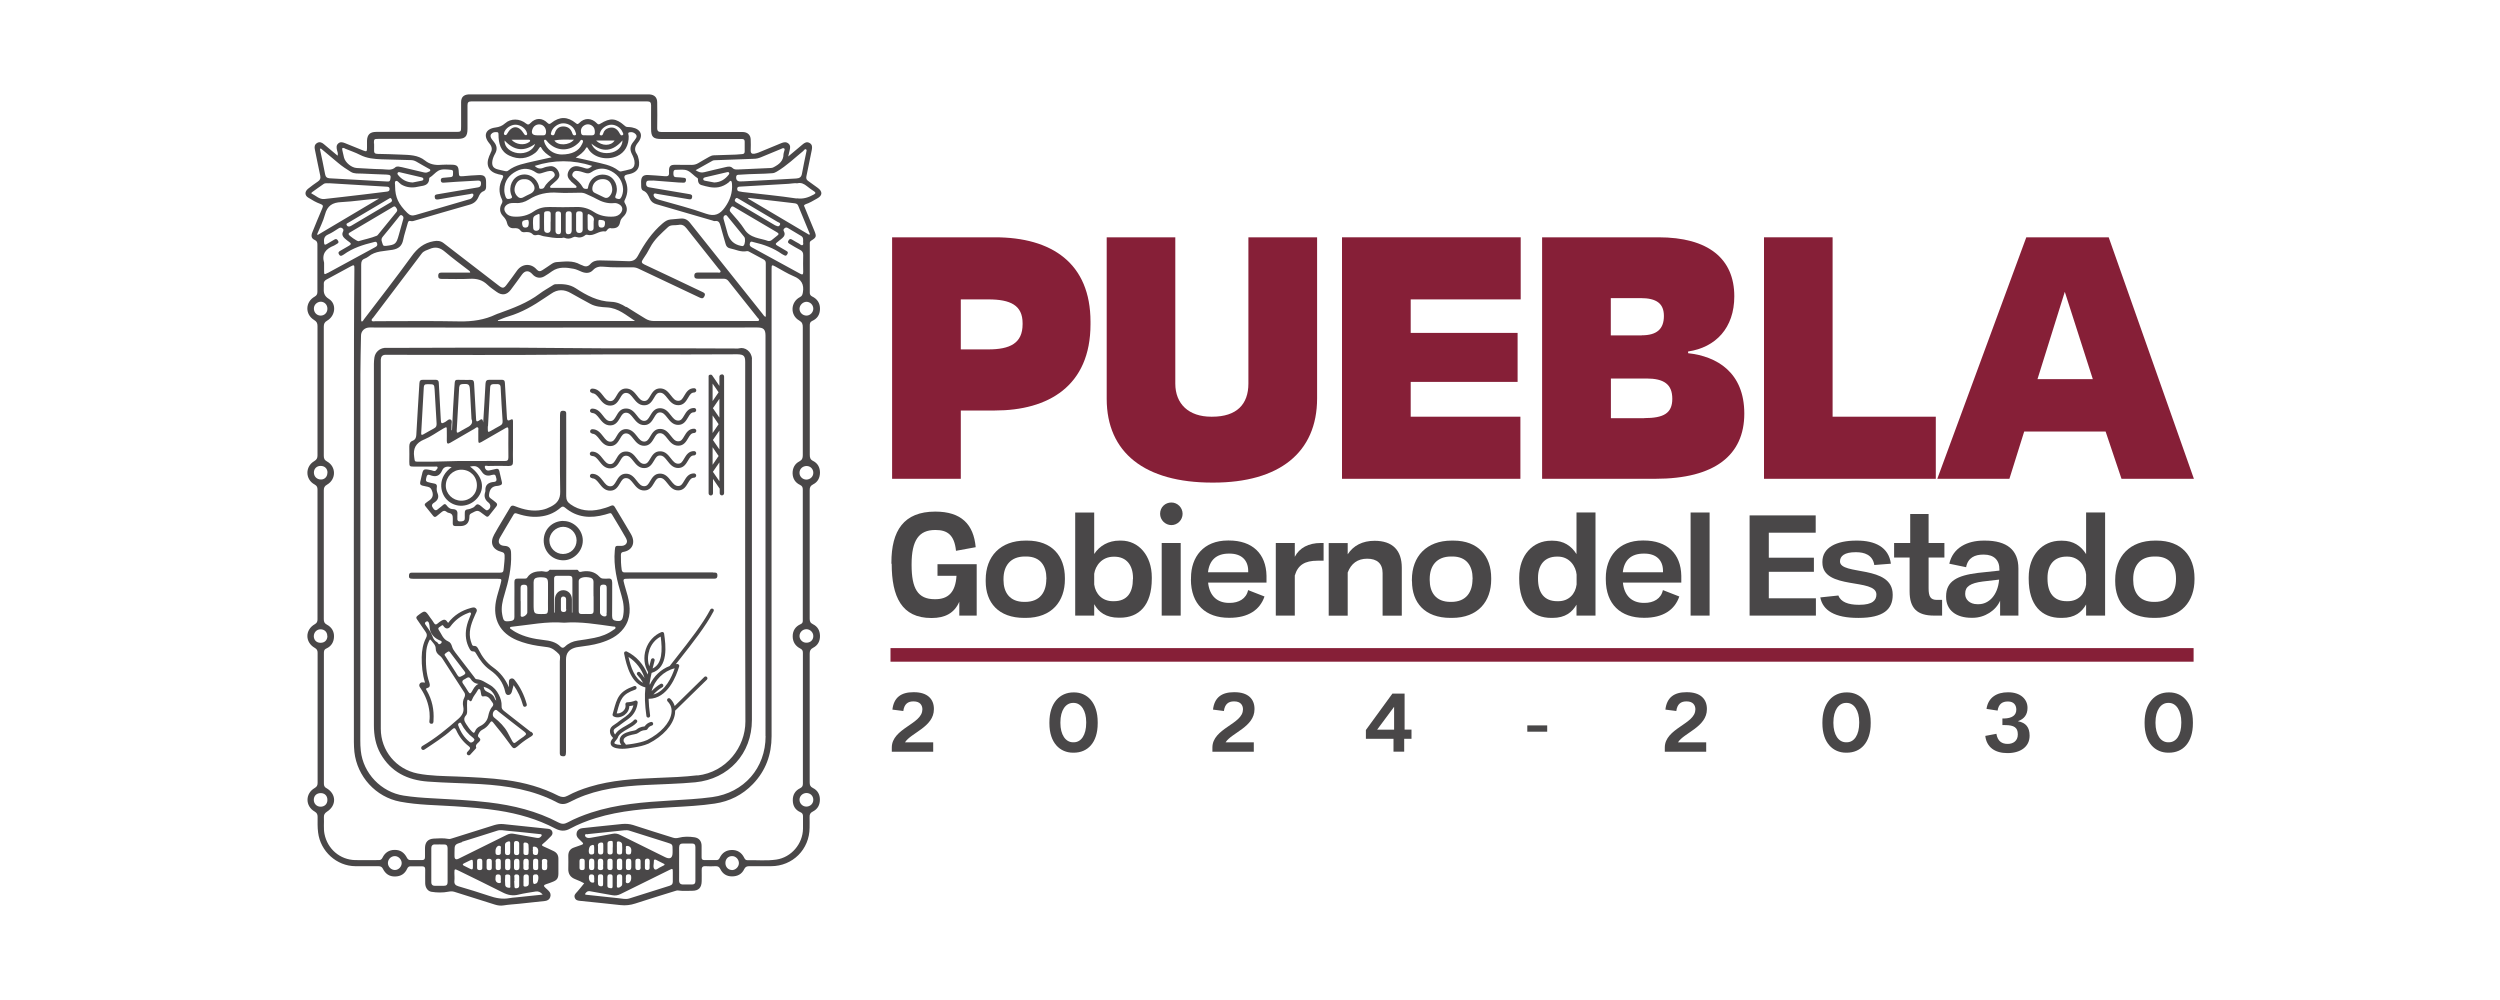 <svg xmlns="http://www.w3.org/2000/svg" xmlns:i="http://ns.adobe.com/AdobeIllustrator/10.0/" id="Capa_1" viewBox="0 0 250 100"><defs><style>      .st0 {        fill: #861f37;      }      .st1 {        fill: #494748;      }    </style></defs><polygon class="st0" points="219.36 64.81 89.05 64.81 89.05 66.17 219.36 66.17 219.36 65.39 219.36 64.81"></polygon><path class="st1" d="M80.51,20.44c.44-.13.82-.38,1.22-.6.53-.29.54-.69.05-1.05-.32-.24-.64-.47-.97-.7-.17-.12-.21-.25-.17-.46.19-.88.36-1.76.54-2.64.05-.27.06-.53-.22-.69-.28-.16-.5-.03-.71.15-.45.38-.9.76-1.43,1.2.07-.28.1-.46.15-.64.06-.24.09-.48-.13-.66-.22-.18-.45-.14-.7-.04-.76.32-1.53.64-2.3.95-.12.05-.26.08-.39.11-.25.04-.39-.04-.38-.33.02-.36.01-.73,0-1.09-.01-.41-.26-.68-.66-.74-.15-.02-.3-.01-.44-.01-2.6,0-5.21,0-7.82,0-.32,0-.44-.09-.43-.43.02-.84.01-1.68,0-2.53,0-.5-.28-.77-.78-.8-.08,0-.16,0-.24,0h-17.58c-.09,0-.18,0-.27,0-.5.04-.74.29-.74.79,0,.8,0,1.59,0,2.39,0,.57,0,.57-.57.57-2.64,0-5.28,0-7.92,0-.62,0-.9.27-.92.89,0,.24,0,.48,0,.72,0,.36-.04.38-.38.25-.61-.25-1.22-.5-1.83-.74-.23-.09-.46-.15-.67.04-.21.19-.17.42-.12.66.04.17.13.33.06.56-.48-.41-.93-.79-1.38-1.16-.2-.17-.43-.27-.69-.1-.25.16-.26.4-.2.66.18.86.34,1.72.53,2.58.06.27,0,.45-.23.6-.34.23-.67.47-.99.73-.34.28-.34.66.02.88.39.24.78.48,1.21.63.31.11.29.22.19.46-.34.78-.66,1.57-.98,2.36-.16.38-.1.64.22.78.23.1.28.25.28.47,0,1.57,0,3.14,0,4.71,0,.23-.06.37-.27.49-.95.53-.99,1.77-.06,2.34.25.15.34.31.34.6,0,4.31,0,8.63,0,12.94,0,.27-.08.42-.32.57-.93.54-.92,1.83.03,2.34.23.13.29.27.29.51,0,4.33,0,8.65,0,12.97,0,.23-.06.37-.27.49-.99.56-.99,1.81,0,2.37.21.12.28.26.28.49,0,4.34,0,8.67,0,13.01,0,.24-.07.38-.29.51-.96.55-.96,1.81,0,2.36.22.13.29.28.29.52,0,.52-.02,1.04.05,1.57.23,1.88,1.85,3.36,3.74,3.37.76,0,1.52,0,2.28,0,.21,0,.36.05.46.26.25.5.64.78,1.22.77.57-.01.98-.27,1.21-.79.08-.17.19-.24.37-.23.36,0,.73.01,1.09,0,.25,0,.35.09.34.34-.01.45,0,.91,0,1.37.01.42.25.78.62.84.56.09,1.14.1,1.7-.01.21-.04.39-.05.59.01,1.35.43,2.71.86,4.06,1.28.29.09.57.13.87.08.5-.08,1.02-.11,1.53-.16.87-.09,1.74-.18,2.61-.28.25-.03.44-.15.52-.38.09-.25.02-.47-.17-.65-.1-.09-.19-.2-.3-.28-.24-.2-.17-.3.09-.38.21-.06.41-.14.61-.22.44-.16.58-.36.59-.81,0-.5,0-1,0-1.5,0-.38-.16-.62-.5-.78-.31-.14-.61-.3-.93-.43-.23-.1-.3-.16-.06-.34.27-.21.5-.46.74-.7.13-.13.2-.27.14-.46-.07-.2-.23-.27-.42-.29-1.49-.16-2.98-.32-4.47-.47-.31-.03-.61.01-.91.1-1.41.45-2.82.89-4.23,1.33-.12.04-.24.08-.37.05-.48-.09-.97-.06-1.46-.03-.57.04-.86.35-.87.93,0,.31,0,.61,0,.92,0,.22-.09.3-.31.3-.38,0-.75,0-1.13,0-.18,0-.28-.07-.37-.24-.25-.49-.64-.79-1.22-.78-.57,0-.98.28-1.22.78-.09.18-.2.25-.4.24-.77,0-1.55.01-2.32,0-1.53-.03-2.78-1.11-3.08-2.61-.11-.55-.03-1.11-.06-1.67-.01-.25.07-.4.29-.55,1-.62.97-1.81-.06-2.38-.23-.13-.23-.31-.23-.51v-12.94c0-.21,0-.39.25-.5.49-.22.74-.64.76-1.16.03-.54-.24-.98-.72-1.23-.25-.13-.3-.3-.3-.55,0-4.29,0-8.58,0-12.87,0-.27.07-.43.32-.57.94-.54.93-1.82-.01-2.33-.26-.14-.31-.32-.31-.57,0-4.3,0-8.6,0-12.9,0-.28.07-.45.33-.6.84-.48.97-1.68.19-2.17-.51-.31-.55-.67-.52-1.15,0-.11.01-.23,0-.34-.02-.22.08-.35.28-.46.78-.42,1.56-.84,2.34-1.27.42-.23.45-.22.44.25-.02,2.3-.04,4.6-.04,6.89-.03,13.46-.01,26.93-.01,40.39,0,.33.02.66.05.99.28,2.46,2.14,4.51,4.58,4.97,1.8.34,3.64.34,5.46.46,1.46.1,2.92.2,4.37.43,1.98.31,3.89.85,5.67,1.79.51.27.98.3,1.48.02.82-.44,1.69-.79,2.58-1.06,2.49-.77,5.07-.94,7.65-1.09,1.42-.08,2.84-.15,4.24-.36,1.49-.22,2.78-.87,3.82-1.95,1.28-1.33,1.87-2.94,1.87-4.8-.01-12.11,0-24.22,0-36.33,0-3.46,0-6.92,0-10.38,0-.42.02-.44.39-.24.6.32,1.18.7,1.81.96.77.31,1.07.81.93,1.62-.04.22-.07.36-.29.47-.95.49-1.01,1.81-.08,2.34.31.18.36.37.36.67,0,4.27,0,8.54,0,12.8,0,.29-.06.47-.34.62-.47.24-.69.68-.68,1.21.02.52.27.92.74,1.14.23.11.28.25.28.48,0,4.34,0,8.67,0,13.01,0,.03,0,.07,0,.1,0,.17-.06.27-.22.34-.52.23-.79.65-.79,1.21,0,.56.27.98.77,1.23.2.1.25.23.25.43,0,4.36,0,8.72,0,13.08,0,.22-.07.35-.27.45-.5.24-.75.66-.74,1.21,0,.55.25.97.76,1.19.21.09.26.22.26.42,0,.41,0,.82,0,1.23-.02,1.52-1.17,2.87-2.67,3.09-.96.14-1.93.04-2.9.06-.18,0-.25-.12-.32-.26-.25-.5-.67-.77-1.23-.76-.56.01-.97.28-1.21.79-.07.15-.17.23-.34.22-.4,0-.8,0-1.19,0-.21,0-.29-.09-.28-.29,0-.38,0-.75,0-1.13,0-.47-.25-.79-.71-.86-.53-.08-1.07-.09-1.59.05-.2.05-.37.05-.56-.01-1.33-.42-2.67-.83-4-1.27-.36-.11-.71-.13-1.08-.1-.84.09-1.67.17-2.51.26-.5.05-1,.1-1.49.16-.25.03-.46.16-.54.41-.08.25,0,.47.19.65.12.11.23.22.34.33.15.13.14.21-.06.28-.25.08-.49.18-.74.26-.4.13-.58.42-.58.82,0,.42.02.84,0,1.26-.03.56.21.91.72,1.1.34.13.66.28.87.4-.23.28-.46.58-.71.86-.16.17-.33.33-.23.59.09.26.34.29.56.31,1.33.14,2.67.27,4,.42.52.06,1.01,0,1.5-.16,1.31-.43,2.62-.83,3.94-1.24.11-.03.22-.08.33-.06.46.07.93.03,1.4.03.65,0,.95-.3.96-.97,0-.36.01-.73,0-1.09-.01-.29.08-.42.39-.4.33.02.66.02.99,0,.23-.01.37.06.48.28.23.48.63.74,1.17.74.55,0,.98-.22,1.22-.72.11-.23.26-.3.5-.3.73.01,1.46,0,2.18,0,2.17,0,3.85-1.68,3.86-3.85,0-.35.01-.71,0-1.06-.01-.27.07-.43.33-.56.46-.23.69-.63.7-1.16.01-.54-.23-.96-.7-1.19-.26-.13-.32-.29-.32-.56,0-4.29,0-8.58,0-12.87,0-.28.07-.45.34-.59.47-.24.7-.66.69-1.2-.01-.53-.24-.93-.71-1.16-.27-.13-.32-.3-.32-.56,0-4.28,0-8.56,0-12.84,0-.28.07-.44.34-.58.46-.23.68-.64.69-1.17,0-.53-.23-.94-.68-1.17-.29-.14-.34-.33-.34-.61,0-3.54,0-7.08,0-10.62,0-.77,0-1.55,0-2.32,0-.19.02-.35.23-.45.52-.23.78-.63.79-1.2.01-.59-.27-1-.78-1.25-.16-.08-.24-.19-.24-.37,0-1.64,0-3.28,0-4.92,0-.11,0-.21.13-.29.54-.33.56-.42.32-1.01-.33-.77-.64-1.56-.96-2.33-.05-.11-.14-.23.08-.28M54.19,86.39c.05-.16-.14-.5.26-.5.43,0,.23.35.27.55.02.11,0,.22,0,.34,0,.19-.12.25-.29.24-.17,0-.24-.09-.24-.26,0-.11,0-.22,0-.37M46.2,84.18c1.18-.38,2.37-.73,3.55-1.12.31-.1.61-.01.91.01,1.11.1,2.22.22,3.32.34.07,0,.15,0,.18.07.04.1-.04.14-.09.2-.12.14-.28.13-.44.1-.75-.14-1.5-.26-2.25-.4-.25-.05-.46-.01-.69.1-1.61.8-3.22,1.59-4.83,2.39q-.41.2-.41-.26v-.37c0-.79,0-.79.76-1.03M53.43,84.66c.25.02.42.19.39.49-.02.2-.02.37-.28.35-.37-.02-.2-.3-.27-.48.08-.12-.1-.38.16-.36M53.82,86.45c0,.12,0,.25,0,.37,0,.15-.11.19-.23.19-.13,0-.27-.02-.28-.18-.01-.25-.01-.5,0-.75,0-.16.11-.21.25-.21.14,0,.25.04.26.2,0,.13,0,.25,0,.38M53.3,87.92c0-.09,0-.18,0-.27,0-.1.04-.18.15-.2.11-.02.23-.04.32.05.14.14.05.74-.12.83-.25.13-.34.08-.35-.2,0-.07,0-.14,0-.2h0ZM52.35,88.33c-.01-.09,0-.18,0-.27h0c0-.12,0-.25,0-.37,0-.2.1-.25.28-.25.17,0,.25.08.25.25,0,.21,0,.43,0,.65,0,.24-.15.31-.35.32-.26,0-.16-.19-.18-.32M52.61,87.01c-.41,0-.23-.33-.27-.53-.02-.11,0-.22,0-.34,0-.18.07-.27.26-.27.18,0,.27.08.27.26,0,.11,0,.22,0,.37-.06.16.15.5-.26.51M52.35,84.86c0-.1,0-.21,0-.31,0-.12-.04-.29.14-.3.16,0,.34.05.36.24.03.28.02.57,0,.85,0,.15-.14.16-.25.16s-.24-.02-.25-.17c-.01-.16,0-.32,0-.47h-.01M51.43,87.71c-.01-.15,0-.27.2-.27.17,0,.29.04.29.24,0,.3,0,.59,0,.89,0,.2-.14.25-.3.26-.19.01-.17-.14-.18-.26-.01-.16-.02-.32-.02-.47,0,0,.01,0,.02,0,0-.12,0-.25,0-.37M51.65,87.02c-.19,0-.26-.11-.25-.28,0-.19,0-.39,0-.58,0-.2.1-.29.3-.28.2,0,.24.14.24.3,0,.09,0,.18,0,.27,0,.09,0,.18,0,.27,0,.19-.07.3-.28.3M51.4,84.78c0-.15,0-.3,0-.44,0-.14.05-.24.21-.24.16,0,.3.05.31.24,0,.32,0,.63,0,.95,0,.15-.09.22-.24.22-.15,0-.27-.04-.28-.22,0-.17,0-.34,0-.51h0ZM51.03,86.78c0,.17-.09.24-.25.24s-.27-.05-.27-.23c0-.23,0-.45,0-.68,0-.17.09-.24.26-.24.18,0,.28.07.27.26,0,.11,0,.23,0,.34v.31M50.77,85.51c-.19,0-.27-.08-.27-.27,0-.25,0-.5,0-.75,0-.23.18-.3.35-.35.12-.04.17.04.17.15,0,.17,0,.34,0,.51h0c0,.15,0,.3,0,.44,0,.18-.07.27-.26.27M50.51,87.62c0-.17.15-.18.28-.17.12,0,.23.03.24.18,0,.18,0,.36,0,.54h0c0,.1.01.21,0,.31-.02.11.08.3-.1.3-.17,0-.39-.06-.41-.28-.03-.29-.02-.59,0-.88M50.09,85c-.05.2.11.5-.28.5-.31,0-.25-.22-.26-.41,0-.29.2-.56.41-.51.24.05.07.29.13.42M49.93,88.31c-.25-.01-.42-.19-.38-.49.02-.17-.03-.37.25-.38.38,0,.25.28.29.5-.07.11.12.38-.16.37M49.55,86.17c0-.19.06-.3.27-.3.22,0,.27.12.26.3,0,.09,0,.18,0,.27h0c0,.12,0,.25,0,.37-.01.16-.13.2-.26.2s-.25-.04-.25-.2c0-.21,0-.43,0-.64M49.18,86.78c0,.17-.09.24-.26.24-.16,0-.26-.06-.26-.24,0-.11,0-.23,0-.34s0-.23,0-.34c0-.16.09-.22.24-.22.15,0,.28.04.28.22,0,.23,0,.46,0,.68M48.23,86.1v.34h0c0,.12,0,.25,0,.37,0,.16-.12.2-.26.2-.14,0-.25-.04-.26-.2,0-.24,0-.47,0-.71,0-.18.1-.23.26-.23s.26.05.26.23M47.29,86.72c0,.21-.06.27-.26.17-.21-.11-.42-.21-.64-.32-.15-.08-.15-.15,0-.23.18-.09.36-.18.55-.27.31-.15.34-.13.35.21,0,.07,0,.13,0,.2,0,.08,0,.16,0,.24M45.44,87.3c0-.42.02-.43.39-.25,1.48.73,2.96,1.44,4.43,2.19.52.27,1.02.37,1.6.22.56-.14,1.14-.21,1.71-.31q.39-.07.7.31c-.93.1-1.81.19-2.69.28-.2.02-.41.03-.61.07-.73.14-1.41,0-2.1-.24-1-.34-2.01-.64-3.02-.94-.3-.09-.44-.22-.41-.55.03-.26,0-.52,0-.78M43.46,84.45c.33-.01.66-.01.99,0,.25,0,.31.18.31.39,0,.55,0,1.11,0,1.67s0,1.14,0,1.7c0,.26-.11.37-.37.37-.31,0-.61,0-.92,0-.22,0-.34-.12-.34-.34,0-1.15,0-2.29,0-3.44,0-.22.11-.35.32-.36M39.47,85.61c.36-.01.69.32.7.69,0,.37-.31.7-.68.7-.37,0-.69-.31-.7-.69,0-.38.3-.69.68-.7M58.8,83.41c1.21-.13,2.41-.25,3.62-.38.18-.02.36-.02.53.04,1.26.4,2.51.79,3.77,1.19.54.17.54.17.54.75v.24q0,.84-.76.46c-1.5-.74-3-1.48-4.49-2.22-.24-.12-.48-.17-.75-.11-.71.14-1.43.26-2.14.39-.11.02-.23.04-.34.02-.14-.02-.28-.13-.28-.25,0-.18.19-.11.3-.12M66.38,86.54c-.09.05-.18.1-.27.14-.23.08-.5.39-.66.24-.19-.19-.05-.56-.06-.85,0-.08.03-.13.17-.11.26.13.55.27.85.43.08.04.05.11-.02.15M64.96,86.44c0,.11,0,.22,0,.34,0,.15-.08.22-.23.22s-.24-.06-.24-.22c0-.23,0-.45,0-.68,0-.17.09-.24.25-.24.16,0,.22.09.23.24v.34M64.07,86.72c0,.19-.06.29-.27.29-.22,0-.27-.13-.26-.31,0-.09,0-.18,0-.27h0v-.34c0-.18.11-.22.27-.22.16,0,.25.07.25.24,0,.2,0,.41,0,.61M62.58,87.91c.04-.2-.09-.48.27-.48.3,0,.27.21.27.4,0,.27-.19.53-.4.49-.25-.05-.08-.28-.14-.41M63.12,86.76c0,.19-.1.26-.28.25-.17,0-.25-.07-.25-.24,0-.19,0-.38,0-.58,0-.2.04-.33.28-.32.22,0,.26.13.26.31,0,.08,0,.16,0,.24h0c0,.11,0,.23,0,.34M62.86,85.45c-.39,0-.23-.3-.29-.49.08-.12-.09-.38.15-.37.24.01.43.17.41.48-.02.18.01.38-.26.38M61.69,88.12h0v-.44c0-.19.11-.25.29-.25.18,0,.24.1.24.26,0,.24,0,.48,0,.71,0,.07-.02.15-.07.19-.1.1-.24.21-.38.17-.13-.04-.07-.2-.08-.3-.01-.11,0-.23,0-.34M62.22,86.46h0c0,.11,0,.22,0,.34,0,.16-.1.21-.25.21-.15,0-.27-.03-.28-.22,0-.23,0-.45,0-.68,0-.2.11-.25.29-.25.17,0,.24.09.24.25,0,.11,0,.22,0,.34M62.21,85.25c0,.16-.12.2-.26.2s-.25-.05-.26-.21c0-.17,0-.34,0-.51h0c0-.09-.01-.18,0-.27.02-.12-.07-.32.14-.32.16,0,.36.08.38.29.03.27.01.54,0,.81M60.74,86.11c0-.17.09-.24.25-.24.16,0,.27.04.27.22,0,.22,0,.45,0,.68,0,.17-.09.24-.25.24-.18,0-.28-.07-.27-.26,0-.11,0-.23,0-.34h0c0-.1,0-.2,0-.3M60.75,87.65c0-.18.12-.22.27-.22.15,0,.24.06.24.22,0,.16,0,.32,0,.48h0c0,.15,0,.29,0,.44,0,.12.01.28-.18.25-.15-.02-.34-.02-.34-.25,0-.31,0-.61,0-.92M61.27,84.73v.48c0,.17-.09.24-.26.24-.16,0-.26-.06-.26-.23,0-.28,0-.57,0-.85,0-.24.15-.27.34-.28.23-.02.18.15.19.28,0,.12,0,.25,0,.37h0ZM59.79,86.46c-.02-.11,0-.23,0-.34,0-.16.07-.25.24-.25.17,0,.29.05.29.25v.38c-.06.16.16.52-.28.51-.4-.01-.21-.35-.25-.54M59.79,84.58c-.01-.24.14-.32.34-.33.23-.01.19.17.2.31,0,.09,0,.18,0,.27,0,.1,0,.2,0,.31,0,.18-.04.31-.26.31-.21,0-.27-.11-.27-.3,0-.19.01-.38,0-.57M59.8,87.61c0-.14.12-.18.24-.18.14,0,.26.03.27.19.01.13,0,.27,0,.41h0c0,.1,0,.2,0,.31,0,.14.01.3-.19.29-.16,0-.31-.06-.32-.24-.02-.26-.01-.52,0-.78M59.29,88.26c-.23.03-.4-.2-.4-.48,0-.19.02-.34.26-.34.36,0,.24.28.28.48-.06.11.1.32-.14.35M59.13,85.45c-.05,0-.12-.01-.16-.05-.17-.13-.09-.74.11-.84.26-.13.34-.09.34.21,0,.06,0,.11,0,.2-.04.17.12.49-.29.48M59.17,85.87c.25,0,.26.16.26.34v.2c0,.1,0,.2,0,.31,0,.19-.06.3-.27.29-.22,0-.26-.13-.26-.31,0-.17,0-.34,0-.51,0-.19.04-.33.28-.33M58.47,86.44c0,.12,0,.25,0,.37,0,.16-.12.2-.26.2s-.25-.04-.26-.2c0-.24,0-.47,0-.71,0-.18.1-.23.26-.23s.26.06.26.23v.34h0M66.98,88.57c-1.36.42-2.71.85-4.06,1.28-.36.11-.72,0-1.08-.03-1.06-.11-2.12-.22-3.18-.34-.05,0-.12,0-.16-.08.12-.2.26-.33.54-.27.72.14,1.45.25,2.18.39.3.06.57.02.85-.12,1.62-.8,3.24-1.6,4.86-2.4.34-.17.35-.16.35.22,0,.32,0,.64,0,.95,0,.22-.09.33-.29.39M69.54,88.11c0,.25-.12.34-.36.34-.27,0-.54-.01-.82,0-.32.01-.46-.12-.45-.44.01-.54,0-1.09,0-1.64s.01-1.07,0-1.6c0-.31.12-.43.43-.42.28.01.57,0,.85,0,.24,0,.35.1.35.35,0,1.14,0,2.28,0,3.41M73.18,87c-.37-.01-.64-.31-.64-.7,0-.41.29-.7.68-.69.37,0,.68.34.67.72-.01.37-.35.69-.72.68M80.35,15.06c.08-.06.14-.19.25-.13.11.06.04.18.03.28-.14.71-.31,1.42-.43,2.14-.06.38-.26.48-.59.5-.78.04-1.56.09-2.34.13-.95.05-1.9.1-2.86.15h0c-.11.01-.23,0-.34.01-.33.02-.49-.15-.45-.48.03-.21.22-.18.35-.19.59-.04,1.18-.07,1.77-.08.5,0,1-.04,1.5-.07.17-.01.3-.08.44-.16.99-.58,1.8-1.38,2.68-2.09M68.93,19.41c-1.32-.22-2.64-.45-3.97-.67-.2-.03-.34-.1-.35-.33,0-.24.07-.37.33-.35.11,0,.23,0,.34,0,0,0,0,0,0-.01.86.07,1.72.13,2.58.2.17.01.34.02.51.02.18,0,.22-.13.23-.28.01-.15-.08-.2-.21-.21-.25-.02-.5-.06-.75-.06-.28,0-.3-.17-.3-.39s.03-.36.29-.35c.38,0,.78-.07,1.12.08.38.17.65.54,1.02.77.04.03.02.15.03.23.02.21.13.39.32.44.57.16,1.14.33,1.74.22.37-.07.71-.24,1.01-.48.07-.06.14-.2.24-.14.06.04.08.18.09.28.07.88-.2,1.65-.71,2.36-.49.68-1,.94-1.89.63-1.53-.55-3.11-.94-4.67-1.39-.12-.04-.25-.07-.35-.14-.13-.09-.26-.25-.21-.4.06-.16.24-.07.36-.05,1.04.17,2.08.35,3.13.53.18.03.31.04.35-.19.04-.24-.09-.29-.28-.32M70.33,17.89c0-.11.11-.14.19-.16.73-.17,1.46-.34,2.18-.51.07-.02.14-.03.19.03.06.07.04.15-.02.22-.35.44-.78.75-1.44.78-.26-.05-.58-.11-.9-.17-.1-.02-.21-.05-.21-.18M72.5,21.53c.13-.06.19.03.25.11.56.68,1.12,1.37,1.68,2.06.13.16.08.71-.07.86-.03.03-.08.04-.12.05-.05,0-.11-.01-.17-.03q-1.01-.21-1.31-1.23c-.15-.51-.29-1.03-.41-1.48-.02-.19.03-.28.14-.34M74.44,22.92c-.39-.61-.89-1.15-1.37-1.7-.18-.21-.06-.32.03-.47.11-.18.22-.1.34-.03,1.42.84,2.84,1.68,4.26,2.51.16.1.23.18.04.32-.19.14-.37.3-.56.45-.08.06-.17.12-.36.1-.78-.3-1.8-.25-2.39-1.19M77.56,22.56c-1.29-.76-2.58-1.53-3.87-2.29-.14-.09-.29-.16-.16-.37.04-.06.07-.11.18-.1.05.03.12.06.19.1,1.29.76,2.58,1.53,3.86,2.29.11.06.33.1.23.3-.1.2-.26.15-.43.05M75.38,15.88c.26,0,.49-.06.73-.16.66-.28,1.32-.55,1.98-.82.1-.04.22-.13.32-.06.11.08.02.21,0,.32-.02.09-.06.18-.06.26,0,.68-.45,1.02-.98,1.3-.09.05-.19.08-.29.08-1.11.05-2.22.1-3.33.15-.18,0-.35,0-.5-.15-.19-.19-.44-.15-.68-.09-.72.17-1.44.33-2.15.51-.3.08-.55,0-.86-.2.6-.33,1.14-.64,1.68-.94.08-.05.2-.06.3-.06,1.28-.05,2.56-.1,3.84-.14M37.39,14.34c0-.43.02-.45.44-.45h7.92c.76,0,1-.24,1-1,0-.78,0-1.57,0-2.35,0-.29.08-.4.39-.4,5.86,0,11.72,0,17.58,0,.3,0,.39.11.39.4-.01.78,0,1.57,0,2.36s.21,1,1.02,1h7.75c.11,0,.23,0,.34,0,.17,0,.25.09.25.26,0,.33,0,.66,0,.99,0,.17-.08.25-.25.26-.21.02-.43.04-.64.05-.73.03-1.46.05-2.18.07-.18,0-.33.07-.48.15-.36.21-.73.41-1.09.63-.21.13-.43.18-.68.18-.56-.01-1.12-.01-1.67-.01-.43,0-.57.14-.58.57,0,.07,0,.14,0,.2.04.34-.13.4-.43.37-.55-.05-1.11-.09-1.67-.12-.49-.02-.68.18-.69.67,0,.17,0,.34.01.51.01.15.05.32.19.38.39.15.52.49.67.82.14.29.35.45.66.54,1.87.54,3.74,1.08,5.6,1.63.08.02.16.07.23.06.42-.08.5.19.59.51.15.59.34,1.18.5,1.77.06.23.19.39.42.44.57.11,1.12.42,1.73.28.06-.01.14.02.19.05.49.26.98.53,1.47.79.14.08.21.19.21.36,0,1.76,0,3.53,0,5.29,0,.02-.01.04-.03.09-.14-.06-.21-.2-.3-.31-2.42-3.03-4.84-6.06-7.25-9.1-.26-.33-.57-.47-.98-.42-.33.04-.66.06-.99.09-.31.03-.54.2-.77.39-1.06.9-1.82,2.03-2.47,3.24-.23.42-.51.56-.98.54-.94-.05-1.89-.05-2.83-.08-.38-.01-.7.09-.95.37-.22.25-.47.29-.76.14-.08-.04-.17-.06-.25-.1-.75-.43-1.56-.29-2.36-.24-.21.01-.39.11-.56.23-.28.2-.57.38-.85.57-.22.15-.4.15-.59-.07-.56-.64-1.45-.58-1.95.11-.34.48-.69.96-1.05,1.43-.26.35-.4.38-.76.1-1.42-1.1-2.84-2.19-4.27-3.29-.42-.33-.85-.65-1.27-.98-.3-.23-.62-.26-.99-.19-.98.17-1.64.71-2.22,1.52-1.54,2.13-3.16,4.2-4.75,6.29-.06.08-.1.21-.23.23-.08-.1-.05-.22-.05-.33,0-1.78,0-3.57,0-5.36,0-.3.06-.5.36-.61.13-.05.25-.12.36-.2.7-.59,1.6-.53,2.42-.68.61-.11.94-.39,1.06-1,.11-.56.31-1.1.45-1.65.05-.18.1-.29.32-.22.16.04.31-.03.46-.07,1.79-.52,3.58-1.06,5.37-1.56.45-.12.74-.35.92-.76.11-.25.22-.49.52-.6.17-.06.25-.23.25-.42,0-.16,0-.32,0-.48,0-.56-.18-.74-.74-.71-.52.02-1.04.06-1.56.11-.37.03-.42,0-.43-.37-.02-.65-.15-.78-.78-.78-.32,0-.64-.02-.96.01-.6.06-1.16-.04-1.63-.42-.72-.58-1.58-.56-2.43-.6-.77-.03-1.55-.06-2.32-.07-.27,0-.37-.11-.35-.37.01-.23,0-.46,0-.68M62.62,30.71c-.46-.3-.94-.51-1.49-.53-1.34-.04-2.47-.64-3.55-1.35-.64-.42-1.32-.44-2.02-.41-.14,0-.26.09-.37.16-.41.26-.85.5-1.23.79-1.22.92-2.63,1.44-4.04,1.95-.11.04-.22.07-.32.12-1.15.55-2.35.72-3.63.7-2.81-.06-5.62-.02-8.43-.02-.13,0-.31.07-.37-.07-.05-.11.1-.22.17-.31,1.61-2.12,3.22-4.24,4.82-6.37.21-.29.51-.34.8-.47.59-.26,1.05-.14,1.54.28.76.65,1.57,1.24,2.36,1.85.06.05.14.07.16.23h-.39c-.83,0-1.66,0-2.49,0-.24,0-.32.1-.32.33,0,.23.11.3.32.3.95,0,1.89.04,2.83-.01.7-.04,1.28.11,1.79.61.27.26.59.47.89.69.53.39,1.02.33,1.42-.19.39-.5.75-1.03,1.13-1.54.31-.42.69-.43,1.04-.03.32.37.78.46,1.2.21.26-.15.52-.33.77-.51.68-.47,1.42-.38,2.16-.24.28.05.55.2.83.31.4.15.79.15,1.1-.18.29-.32.65-.38,1.05-.34.97.1,1.93.05,2.9.06.21,0,.4.04.59.13,2.03.96,4.07,1.92,6.11,2.89.21.1.36.14.49-.12.14-.28-.02-.35-.23-.45-1.92-.91-3.84-1.83-5.77-2.73-.3-.14-.32-.27-.14-.53.26-.37.5-.76.71-1.17.43-.83,1.13-1.42,1.79-2.04.28-.27.69-.15,1.05-.22.35-.08.59.07.81.35,1.07,1.36,2.15,2.71,3.22,4.06.07.09.23.18.16.31-.05.09-.21.04-.32.04-.64,0-1.28,0-1.91,0-.22,0-.37.05-.38.31,0,.28.15.31.37.31.85,0,1.71,0,2.56,0,.21,0,.36.07.49.24.97,1.22,1.94,2.44,2.91,3.66.06.08.18.15.14.25-.05.13-.2.06-.3.08-.04,0-.09,0-.14,0-3.36,0-6.71,0-10.07,0-.32,0-.6-.08-.87-.25-.62-.39-1.27-.77-1.88-1.17M63.53,32.1h-13.73s-.01-.04-.02-.06c.36-.14.72-.3,1.1-.41,1.3-.39,2.46-1.06,3.57-1.82.21-.15.44-.28.65-.43.66-.47,1.32-.46,2-.06.64.37,1.29.71,1.94,1.07.51.28,1.1.32,1.65.35,1.15.06,1.94.8,2.83,1.37M35.05,23.21c.94-.56,1.88-1.12,2.82-1.67.45-.27.9-.54,1.35-.8.11-.06.23-.18.36-.01.11.15.22.28.06.48-.62.75-1.24,1.52-1.85,2.27-.03.03-.06.07-.1.09-.61.25-1.26.37-1.84.55-.18,0-.95-.56-.98-.67-.04-.16.1-.19.19-.24M34.66,22.48c-.05-.12.07-.15.14-.19,1.36-.81,2.71-1.61,4.07-2.41.08-.04.16-.13.24-.04.05.05.07.13.09.18,0,.15-.1.2-.19.25-1.29.76-2.58,1.53-3.86,2.29-.07.04-.14.08-.22.09-.13.02-.23-.05-.27-.16M40.05,18.4c.46.3.96.39,1.5.32.19-.03.38-.08.57-.11.45-.06.79-.22.8-.75,0-.03.01-.08.03-.09.33-.19.57-.52.87-.69.36-.21.87-.14,1.31-.09.25.03.16.26.17.42.01.17-.04.29-.24.3-.25.02-.5.05-.74.07-.16.01-.25.08-.24.25,0,.17.1.25.26.24.43-.03.86-.06,1.29-.09.7-.04,1.41-.08,2.11-.12.18-.01.35,0,.36.25,0,.23-.03.38-.31.43-1.33.22-2.67.45-4,.68-.16.03-.33.03-.32.27.01.24.14.29.37.25,1.04-.19,2.08-.36,3.13-.53.12-.02.31-.12.36.03.05.14-.08.3-.2.4-.07.06-.18.09-.28.11-1.77.52-3.54,1.03-5.3,1.55-.34.1-.57.04-.82-.21-.88-.87-1.21-1.55-1.22-2.63.02-.17-.09-.47.06-.55.17-.1.32.18.49.28M39.76,17.3c.04-.09.11-.1.2-.08.74.17,1.48.35,2.22.52.08.02.15.07.16.16,0,.12-.09.15-.18.17-.32.07-.64.13-.9.18-.65-.03-1.1-.32-1.46-.76-.05-.05-.07-.12-.04-.19M40.33,21.89c-.15.53-.3,1.07-.45,1.61-.25.9-.34.98-1.29,1.09-.02,0-.05,0-.07,0-.11.01-.21-.02-.24-.14-.07-.25-.24-.5-.01-.77.49-.58.96-1.18,1.44-1.77.07-.08.12-.16.19-.24.08-.09.14-.23.3-.13.13.08.17.19.13.35M34.5,14.86c.5.21,1.03.38,1.51.63.68.35,1.41.41,2.14.44.98.03,1.95.06,2.93.08.2,0,.37.05.55.15.4.24.81.46,1.21.69.08.04.19.07.19.17,0,.13-.14.13-.22.18-.15.09-.3.07-.46.03-.72-.17-1.44-.34-2.15-.51-.12-.03-.24-.05-.38-.07-.08.02-.2,0-.26.06-.4.39-.9.22-1.36.21-.84-.01-1.68-.08-2.52-.12-.52-.02-1.15-.54-1.28-1.05-.06-.23-.1-.46-.16-.7-.07-.26.01-.31.25-.21M32,14.89s.06-.03.09-.04c.57.48,1.15.96,1.72,1.44.4.34.84.63,1.28.9.34.21.75.15,1.13.17.82.05,1.64.06,2.45.1.4.02.44.1.36.49-.04.2-.15.21-.32.2-1.44-.09-2.88-.16-4.32-.24-.48-.03-.95-.06-1.43-.08-.26-.02-.4-.13-.45-.41-.16-.85-.34-1.69-.52-2.53M31.17,19.37c-.09-.05,0-.12.05-.16.38-.27.75-.55,1.14-.81.19-.13.42-.05.66-.07,1.87.11,3.76.23,5.65.34.14.01.27.02.29.21.01.2-.1.26-.26.28-.79.1-1.58.19-2.36.29-1.3.15-2.59.31-3.89.45-.51.06-.85-.33-1.26-.53M31.71,23.43c.27-.66.61-1.3.79-1.98.24-.88.73-1.2,1.64-1.24,1.25-.06,2.5-.27,3.77-.36-2.04,1.21-4.09,2.42-6.13,3.64-.02-.02-.05-.03-.07-.05M32.74,80c0,.4-.29.68-.7.67-.39-.01-.67-.32-.66-.71.01-.39.29-.65.69-.65.41,0,.68.28.67.69M32.74,63.6c0,.41-.27.68-.68.68s-.67-.27-.68-.65c0-.39.29-.7.67-.7.4,0,.68.27.68.68M32.74,47.27c0,.39-.26.68-.64.68-.41,0-.71-.29-.71-.7,0-.38.28-.66.67-.66.41,0,.69.27.69.67M32.74,30.88c0,.39-.3.69-.69.68-.38-.01-.67-.32-.66-.72,0-.36.32-.66.68-.67.38,0,.68.31.67.71M32.77,27.29c-.35.19-.36.18-.36-.23,0-.26,0-.52,0-.78-.26-.91.19-1.41.99-1.72.11-.05.21-.13.32-.19.14-.07.17-.17.08-.3-.08-.13-.17-.22-.33-.13-.27.16-.55.32-.82.48-.15.09-.22.06-.24-.12-.04-.37-.01-.67.4-.85.37-.16.71-.4,1.06-.62.13-.08.24-.1.37,0,.14.11.12.22.05.36-.12.25-.02.47.17.64.15.14.31.26.48.38.19.13.18.24-.02.35-.31.17-.61.36-.91.53-.15.09-.22.17-.11.35.1.17.21.18.36.08.04-.02.08-.04.12-.07.89-.65,1.91-.97,2.97-1.23.14-.03.29-.11.36.11.06.19-.01.29-.18.38-1.59.86-3.18,1.72-4.76,2.59M76.56,73.61c0,3.2-2.16,5.66-5.34,6.1-1.38.19-2.76.25-4.14.34-2.69.16-5.38.36-7.97,1.21-.81.27-1.6.58-2.36.99-.31.17-.58.17-.9,0-2.18-1.15-4.54-1.72-6.97-2.01-1.87-.23-3.76-.3-5.64-.41-.96-.05-1.93-.12-2.88-.27-2.25-.35-4.04-2.23-4.28-4.48-.04-.35-.05-.7-.05-1.06,0-12.21,0-24.42.01-36.63,0-1.27.04-2.55.06-3.82,0-.47.37-.82.85-.82,3.64,0,7.28.01,10.92.01,9.23,0,18.45,0,27.67-.01.07,0,.14,0,.2,0,.62,0,.81.2.81.82v20.21h0v19.83M79,24.41c.33.2.66.4,1.01.58.23.12.32.28.31.54-.02.56-.01,1.11,0,1.67,0,.25-.07.3-.29.18-1.37-.75-2.73-1.49-4.1-2.24-.25-.13-.5-.27-.75-.41-.19-.1-.26-.23-.18-.44.09-.22.25-.09.38-.07,1.01.23,1.96.58,2.81,1.18.07.05.16.08.24.13.14.09.23.02.3-.11.08-.13.08-.23-.06-.31-.31-.18-.63-.37-.94-.55-.18-.1-.21-.19-.03-.32.18-.14.35-.28.53-.43.21-.18.31-.4.16-.67-.08-.14-.04-.23.07-.32.12-.1.22-.08.34-.01.43.26.86.52,1.29.77.24.13.24.33.22.6-.02.08.08.25-.06.33-.12.06-.23-.08-.33-.14-.23-.13-.46-.25-.68-.39-.16-.1-.27-.13-.39.07-.13.21.02.28.15.36M81.33,79.98c0,.39-.31.68-.7.68-.36,0-.67-.3-.68-.67-.01-.37.3-.68.69-.69.4,0,.69.29.69.68M81.33,63.61c0,.4-.3.67-.7.66-.37,0-.67-.3-.68-.66,0-.38.31-.69.69-.69.38,0,.7.33.69.69M81.33,47.3c-.01.37-.31.65-.69.66-.38,0-.7-.31-.69-.69,0-.38.32-.67.71-.67.39,0,.68.31.67.7M81.33,30.87c0,.36-.31.68-.66.69-.39.01-.71-.29-.72-.67,0-.36.32-.7.69-.71.38,0,.69.31.69.69M80.98,23.41s-.04.05-.06.07c-2.04-1.21-4.07-2.41-6.11-3.62.01-.02.02-.04.03-.07l3.03.35c.51.06,1.01.12,1.52.18.17.02.34.04.42.23.39.95.79,1.9,1.18,2.86M79.67,19.85c-1.79-.27-3.6-.44-5.41-.65-.09-.01-.18-.04-.27-.05-.16-.01-.28-.07-.27-.27.01-.22.17-.21.32-.22,1.61-.09,3.22-.18,4.83-.28.28-.01.56-.09.86-.05.38-.1.69.06.98.3.22.18.45.34.69.5.16.11.21.19,0,.31-.54.3-1.06.49-1.73.39"></path><path class="st1" d="M75.2,35.88c-.04-.74-.71-1.2-1.27-1.05-.15.04-.32.02-.47.02-5.86-.04-11.71.02-17.57-.05-5.73-.07-11.47-.02-17.2-.01-.08,0-.16,0-.24,0-.52.06-.93.44-1.01.96-.03.21-.05.43-.05.64,0,1.14,0,2.28,0,3.41,0,10.91,0,21.82,0,32.74,0,.99.17,1.95.66,2.83,1.05,1.84,2.7,2.64,4.75,2.79,1.75.13,3.5.15,5.24.25,2.68.16,5.29.57,7.7,1.85.37.2.74.18,1.11,0,.27-.14.55-.27.83-.4,2.19-.98,4.53-1.24,6.88-1.36,1.66-.09,3.31-.11,4.97-.27,3.34-.33,5.66-2.87,5.66-6.23v-35.71c0-.14,0-.27,0-.41M69.75,77.53c-1.35.16-2.7.21-4.05.26-2.27.09-4.54.22-6.74.89-.76.23-1.51.52-2.21.9-.31.17-.59.15-.9,0-1.64-.84-3.38-1.32-5.2-1.57-1.66-.22-3.32-.29-4.99-.36-1.3-.05-2.62-.05-3.9-.3-2.15-.43-3.68-2.28-3.68-4.47,0-6.09,0-12.17,0-18.26v-18.26c0-.14,0-.27,0-.41.02-.29.16-.47.47-.47.12,0,.25,0,.37,0,5.63,0,11.26.05,16.89-.01,5.86-.06,11.71,0,17.57-.04.13,0,.25,0,.38,0,.61.02.76.16.76.77,0,11.98-.02,23.96.02,35.95,0,2.56-1.9,5.06-4.79,5.4"></path><path class="st1" d="M49.05,15.33c-.05.09-.09.18-.13.28-.38.93-.04,1.59.93,1.82.07.02.13.03.2.04.3.03.32.16.19.41-.36.67-.39,1.37-.05,2.06.07.15.07.26-.01.41-.26.45-.22.9.12,1.26.2.21.35.42.41.71.08.34.33.53.68.5.27-.02.49,0,.67.25.07.11.23.16.37.15.32-.04.62-.03.87.23.09.09.26.08.39.05.25-.06.45.08.66.12.6.1,1.2.22,1.81.18.1,0,.19-.07.29-.02.29.13.58.1.85-.05.1-.05.19-.07.29-.04.34.11.65.06.93-.17.07-.06.14-.06.23-.04.65.18,1.14-.46,1.78-.33.04,0,.12-.06.16-.12.12-.18.27-.27.46-.2.52.02.77-.15.86-.62.04-.22.14-.36.29-.51.44-.41.5-.87.19-1.38-.08-.13-.07-.22,0-.34.34-.69.32-1.38,0-2.07q-.18-.38.24-.46c.07-.01.13-.03.2-.04,1.04-.23,1.12-.96.86-1.78-.03-.09-.07-.17-.12-.25-.27-.4-.18-.74.12-1.11.58-.71.31-1.36-.59-1.53-.13-.03-.27-.03-.41-.04-.12,0-.22-.03-.31-.12-.89-.78-1.44-.83-2.45-.21-.14.09-.22.09-.34-.04-.54-.56-1.24-.57-1.77-.03-.13.13-.19.14-.33.02-.82-.68-1.63-.69-2.47-.02-.14.11-.21.14-.36,0-.53-.54-1.19-.54-1.71,0-.17.18-.25.2-.46.04-.62-.5-1.51-.52-2.08-.01-.29.26-.58.37-.96.42-1,.13-1.26.81-.62,1.58.27.32.34.63.11.99M57.09,18.13c.16.14.32.28.48.42.05.05.11.1.08.17-.03.08-.11.07-.17.07-.76,0-1.52,0-2.28,0-.06,0-.15.02-.18-.06-.04-.09.04-.15.09-.2.18-.17.38-.33.56-.5.3-.3.34-.53.17-.89-.17-.35-.49-.56-.84-.52-.23.03-.45.07-.66.16-.34.14-.61.07-.87-.19,1.92-.62,3.82-.62,5.75,0-.21.2-.41.34-.71.23-.21-.07-.43-.13-.66-.18-.44-.09-.8.09-.99.47-.18.38-.12.68.23,1M53.59,17.24c.17.12.32.14.51.09.29-.07.55-.2.86-.23.21-.02.39.03.48.24.1.21-.02.35-.16.47-.32.27-.65.53-.85.92-.08.15-.25.16-.39.15-.15,0-.12-.17-.15-.27-.24-.86-1.05-1.34-1.86-1.1-.78.23-1.2,1.13-.91,1.97.05.14.19.29-.07.38-.22.07-.39.08-.49-.18-.09-.24-.14-.48-.13-.73.01-.87.48-1.45,1.21-1.83.66-.35,1.34-.31,1.96.13M53.05,19.37c-.23.11-.47.22-.7.35-.28.16-.5.07-.68-.16-.27-.34-.27-.71-.1-1.09.16-.36.44-.57.86-.55.41-.03.69.19.9.51.24.37.12.74-.28.94M52.55,22.76c-.27.01-.32-.19-.34-.4-.03-.34.25-.33.45-.37.23-.05.2.15.22.28-.02.23,0,.48-.33.49M53.96,22.75c0,.21-.11.31-.31.33-.19.01-.32-.09-.33-.27-.02-.33-.04-.66,0-.98.04-.26.32-.33.53-.43.1-.05.11.08.11.16,0,.2,0,.41,0,.61v.58M55.06,22.17c0,.26,0,.52,0,.78,0,.19-.08.33-.3.34-.22,0-.35-.11-.35-.33-.01-.53-.01-1.07,0-1.6,0-.25.2-.23.38-.24.18,0,.28.06.28.25,0,.26,0,.52,0,.78M56.1,23.09c0,.17-.03.33-.25.33-.19,0-.29-.11-.3-.3,0-.58,0-1.16,0-1.74,0-.17.09-.24.26-.24.18,0,.29.06.29.25v.92h0v.78M57.17,23.05c0,.23-.11.37-.34.37-.24,0-.26-.17-.26-.36v-.82c0-.27,0-.54,0-.82,0-.22.1-.29.31-.29s.29.08.29.28c0,.55,0,1.09,0,1.64M58.27,22.97c0,.22-.13.33-.35.33-.21,0-.31-.13-.31-.33,0-.27,0-.54,0-.81h0c0-.25,0-.5,0-.75,0-.2.09-.28.29-.28.2,0,.37.02.37.28,0,.52,0,1.04,0,1.56M59.37,22.12c-.02.06,0,.13,0,.2h-.01c0,.17.01.34,0,.51-.01.17-.12.26-.3.26-.17,0-.29-.1-.29-.27-.01-.42-.01-.84-.01-1.26,0-.18.09-.18.22-.1.26.14.49.3.39.65M60.16,22.76c-.32,0-.32-.22-.32-.47.03-.11-.07-.34.2-.3.19.03.48,0,.46.32-.01.21-.02.45-.34.45M62.12,21.25c-.19.27-.46.39-.79.41-.7.04-1.36-.08-1.95-.47-.53-.35-1.1-.51-1.74-.49-.9.03-1.8.02-2.7,0-.57-.01-1.08.11-1.55.43-.6.42-1.28.58-2.01.53-.31-.02-.6-.11-.8-.38-.25-.33-.17-.65.19-.86.24-.14.5-.12.82-.12.43.04.88-.09,1.28-.34.9-.57,1.86-.77,2.92-.69.74.05,1.5,0,2.25,0,.19,0,.38.03.56.12.33.16.67.29.99.47.57.32,1.16.52,1.82.45.18-.02.36.03.52.13.32.19.39.51.18.81M59.23,18.9c-.01-.55.45-1,1.04-.99.43,0,.73.2.87.59.14.4.12.78-.18,1.12-.15.17-.33.23-.55.12-.32-.15-.63-.31-.95-.46-.16-.08-.22-.21-.23-.39M62.11,19.74c-.07.15-.16.19-.32.15-.25-.05-.33-.12-.21-.4.32-.79-.11-1.74-.85-1.96-.88-.26-1.72.24-1.91,1.14-.02.1-.01.23-.15.22-.15,0-.32-.01-.39-.16-.22-.4-.55-.69-.9-.97-.12-.1-.2-.22-.13-.39.07-.17.19-.28.38-.28.31,0,.6.11.89.2.22.07.41.07.61-.07.65-.46,1.34-.46,2.02-.09.72.39,1.11,1.02,1.16,1.77,0,.35-.07.6-.19.84M62.86,13.57c0-.12-.12-.3.09-.34.22-.05.43,0,.6.17.12.12.15.26.06.4-.1.16-.22.32-.34.47-.26.34-.29.7-.1,1.09.15.3.3.61.29.97-.01.29-.14.51-.42.59-.3.09-.62.15-.93.22-.1.02-.18-.01-.25-.07-.74-.59-1.66-.7-2.54-.92-.56-.14-1.12-.25-1.75-.39.43-.28.79-.54,1.02-.94.11-.2.18-.02.23.06.53.9,1.88,1.19,2.89.73.77-.35,1.19-1.08,1.16-2.03M59.13,14.35c1.14.96,2.17.78,3.12-.31-.01.65-.54,1.15-1.28,1.25-.83.12-1.61-.26-1.84-.95M60.02,13.23c.14-.41.65-.76,1.12-.76.47,0,.94.31,1.12.75.04.09.14.23-.01.3-.14.07-.21-.05-.28-.17-.26-.51-.63-.69-1.1-.55-.28.08-.47.26-.55.55-.04.14-.12.23-.26.18-.16-.06-.07-.19-.04-.29M61.46,14.05c-.35.57-1.28.58-1.85,0h1.85ZM58.39,12.56c.25-.17.55-.17.8,0,.26.18.32.46.29.75-.02.15-.12.22-.26.22-.15,0-.3,0-.44,0h0s-.09,0-.14,0c-.2-.03-.46.09-.53-.22-.06-.3.02-.58.28-.75M55.13,13.19c.15-.47.69-.86,1.2-.86.56,0,1.08.37,1.23.9.03.1.12.23-.03.29-.16.06-.25-.03-.3-.19-.12-.39-.37-.64-.8-.68-.47-.04-.8.18-.94.65-.05.15-.09.27-.27.22-.21-.06-.12-.21-.08-.33M57.39,13.97c-.46.59-1.62.62-1.95.08.64-.14,1.28-.08,1.95-.08M54.74,14.17c.89,1,2.24,1.02,3.16.07.1-.1.18-.35.35-.22.13.09,0,.29-.07.43-.29.63-.96,1-2.04,1-.55-.02-1.22-.25-1.61-1-.05-.09-.08-.19-.11-.29-.02-.06-.04-.14.04-.18.06-.03.11,0,.15.04.04.04.08.08.12.12M53.27,12.86c.15-.35.55-.51.91-.37.32.13.5.54.4.88-.04.12-.12.16-.23.16-.16,0-.31,0-.47,0h0s-.17,0-.17,0c-.49,0-.63-.22-.44-.68M53.51,14.39c-.17.63-.94,1.02-1.74.92-.72-.09-1.35-.58-1.31-1.26.94,1.02,1.94,1.15,3.05.34M52.84,13.97c.07,0,.15,0,.17.08.02.08-.05.12-.1.16-.47.35-1.31.27-1.76-.24.61,0,1.15,0,1.69,0M50.41,13.26c.13-.43.69-.81,1.17-.79.49.02,1,.38,1.11.81l.03.1c-.01.15-.11.16-.21.12-.05-.02-.08-.07-.11-.12-.53-.87-1.2-.88-1.69,0-.06.11-.13.16-.24.11-.11-.05-.08-.15-.05-.23M49.13,13.41c.13-.19.34-.21.55-.2.15,0,.17.1.17.23,0,.9.2,1.72,1.1,2.13.89.41,1.77.33,2.57-.28.17-.14.3-.31.41-.5.06-.09.14-.15.2-.02.21.41.57.67,1.03.96-.66.14-1.21.26-1.76.39-.9.22-1.83.35-2.6.95-.09.07-.19.06-.29.04-.24-.06-.49-.1-.73-.17-.47-.12-.62-.38-.54-.87.05-.25.14-.48.27-.7.24-.42.19-.8-.11-1.17-.07-.09-.14-.18-.21-.27-.12-.16-.2-.35-.07-.53"></path><path class="st1" d="M71.35,57.24c-2.86,0-5.71,0-8.57,0-.11,0-.23,0-.34,0-.16,0-.24-.09-.27-.25-.07-.5-.09-1-.08-1.5,0-.18.07-.27.25-.3.84-.13,1.28-.88.75-1.79-.52-.91-1.08-1.8-1.61-2.7-.1-.17-.21-.2-.39-.12-.34.15-.7.26-1.07.35-1.06.24-2.05.15-2.97-.5-.3-.21-.43-.44-.43-.82.02-2.65,0-5.3,0-7.95,0-.11,0-.23,0-.34,0-.15-.08-.22-.23-.24-.3-.03-.39.06-.39.44,0,2.55-.03,5.1.02,7.65.02.77-.33,1.18-.93,1.49-.27.14-.55.26-.86.32-.95.2-1.85-.01-2.73-.36-.2-.08-.35-.11-.48.12-.53.91-1.09,1.79-1.6,2.71-.47.85-.17,1.52.76,1.75.21.05.27.15.28.35.02.41-.05.82-.08,1.23-.04.47-.07.49-.54.49-2.79,0-5.57,0-8.36,0-.11,0-.23,0-.34,0-.15,0-.22.08-.24.23-.03.31.04.38.43.38h8.36c.5,0,.5,0,.37.5-.14.57-.35,1.13-.46,1.71-.35,1.83.4,3.23,2.12,3.94.66.27,1.34.44,2.04.55.34.05.67.1,1.01.14.47.07.8.37,1.11.68.2.21.1.5.1.75,0,1.45,0,2.89,0,4.34,0,1.57,0,3.14,0,4.71,0,.17-.03.38.23.42.3.05.39-.04.39-.42v-9.25c0-.62.29-1,.89-1.18.11-.03.22-.06.33-.07.73-.1,1.47-.19,2.18-.4.92-.28,1.77-.67,2.37-1.47.74-.99.69-2.1.4-3.23-.1-.39-.23-.76-.33-1.15-.16-.57-.15-.58.43-.58h8.22c.11,0,.23,0,.34,0,.24,0,.32-.12.31-.34,0-.33-.24-.27-.44-.27M61.38,62.96c-.58.44-1.25.69-1.96.83-.54.11-1.1.19-1.65.27-.49.07-.92.26-1.27.6-.15.15-.29.16-.44.01-.47-.48-1.07-.6-1.7-.67-.98-.11-1.93-.31-2.8-.79-.15-.08-.29-.18-.43-.28-.06-.04-.16-.08-.13-.17.03-.08.13-.08.21-.09,1.74-.18,3.46-.55,5.2-.4,1.66-.13,3.28.16,4.9.38.08.01.21-.02.24.09.03.12-.09.17-.17.23M52.06,60.11c0-.44,0-.89,0-1.33,0-.24.12-.31.34-.31.23,0,.33.08.33.31,0,.82,0,1.64,0,2.46,0,.21-.34.47-.55.44-.15-.03-.11-.15-.11-.24,0-.44,0-.89,0-1.33M54.79,61.03c0,.25-.07.37-.34.37-1.09.02-1.09.03-1.09-1.06,0-.7.01-1.41,0-2.11,0-.3.13-.44.4-.48.14-.02.27-.03.41-.02.53.02.63.12.63.64v1.23c0,.48-.01.96,0,1.43M57.25,61.26h-.06c0-.44,0-.89,0-1.33,0-.52-.38-.91-.86-.91-.47,0-.82.38-.84.89-.01.32-.02,1.35-.02,1.35h-.06v-3.41c0-.18.09-.27.27-.27.41,0,.82,0,1.23,0,.25,0,.34.11.33.35,0,1.1,0,2.23,0,3.33M56.63,60.93c0,.18-.07.27-.26.27-.18,0-.28-.07-.28-.26,0-.34,0-.67,0-1.01,0-.15.06-.27.23-.28.18,0,.28.1.29.26v1.02ZM59.36,59.63c0,.49,0,.98,0,1.46,0,.21-.08.31-.3.31-.31-.01-.61,0-.92,0-.18,0-.27-.08-.27-.27,0-1,0-2,0-3,0-.03,0-.07.01-.1.07-.24.47-.37.96-.3.27.04.51.11.51.47-.01.47,0,.95,0,1.43M60.65,61.28c0,.13.08.32-.14.36-.22.04-.51-.18-.51-.38,0-.43,0-.87,0-1.3,0-.39,0-.77,0-1.16,0-.25.11-.34.35-.34.23,0,.33.1.32.33,0,.43,0,.87,0,1.3,0,.4,0,.79,0,1.19M62.28,61.73c-.09.38-.31.4-.63.36-.32-.04-.44-.16-.44-.5.02-1.1,0-2.21.01-3.31,0-.33-.11-.46-.43-.42-.15.02-.3,0-.44,0-.18,0-.29-.06-.42-.2-.45-.49-1.04-.61-1.68-.51-.16.03-.32.12-.43-.11-.04-.09-.19-.06-.29-.06-.8,0-1.59,0-2.39,0-.07,0-.17-.02-.2.02-.22.31-.51.12-.77.12-.57.01-1.11.1-1.45.64-.07.11-.17.1-.27.1-.22,0-.43.01-.65,0-.26-.01-.37.09-.36.36.01.58,0,1.16,0,1.74h0c0,.58,0,1.16,0,1.74,0,.26-.11.36-.35.4-.69.09-.74.04-.87-.65-.13-.7.03-1.36.23-2.01.4-1.31.71-2.64.66-4.02,0-.08,0-.16-.01-.24q-.06-.57-.63-.59c-.53-.02-.75-.35-.48-.82.44-.78.92-1.55,1.37-2.32.12-.2.27-.11.41-.07.81.27,1.64.39,2.49.24.68-.11,1.28-.4,1.8-.85.16-.14.27-.15.44-.01,1.2,1.02,2.57,1.1,4.01.7.71-.19.51-.29.91.36.39.63.76,1.27,1.13,1.91.11.2.23.41.07.64-.16.22-.41.23-.65.22-.43-.02-.45,0-.49.45-.15,1.58.23,3.07.68,4.56.21.7.29,1.42.12,2.15"></path><path class="st1" d="M40.93,46.19c0,.44.03.47.46.47.7,0,1.41,0,2.11,0,.09,0,.21-.04.25.05.06.11-.06.18-.11.27-.14.22-.33.09-.49.05-.83-.18-.83-.18-1.01.65-.18.86-.32.81.64,1,.23.05.33.16.42.4.2.51,0,.81-.4,1.05-.08.05-.15.11-.22.17-.12.09-.15.19-.04.32.26.32.51.64.77.96.11.14.21.15.35.04.17-.14.34-.27.5-.41.16-.13.3-.19.48-.04.07.06.16.11.24.12.34.06.41.27.4.59-.01.8-.09.73.73.73q.9,0,.93-.91c0-.14,0-.26.16-.35.67-.36.67-.37,1.28.11.06.05.13.09.19.14.13.12.24.09.34-.04.24-.31.48-.6.72-.91.12-.15.11-.29-.05-.41-.18-.14-.35-.29-.54-.42-.15-.11-.15-.23-.13-.41.07-.51.31-.8.84-.82.09,0,.18-.04.26-.06.16-.04.22-.15.18-.31-.09-.38-.17-.75-.26-1.13-.05-.2-.17-.24-.36-.19-.22.06-.44.11-.66.15-.27.05-.41-.16-.43-.34-.02-.22.23-.11.34-.11.68-.02,1.37-.02,2.05,0,.33,0,.44-.12.43-.44-.02-.47,0-.93,0-1.4,0-.85,0-1.71,0-2.56,0-.14.02-.36-.23-.23-.35.19-.36,0-.38-.28-.06-1.13-.14-2.27-.2-3.4-.01-.24-.11-.32-.34-.31-.4,0-.8.01-1.19,0-.29-.01-.39.1-.41.39-.06,1.26-.15,2.52-.23,3.88-.06-.53-.28-.27-.43-.18-.2.11-.27.1-.28-.15-.06-1.19-.14-2.38-.2-3.57-.01-.25-.09-.38-.36-.36-.25.01-.5,0-.75,0-.9.02-.79-.2-.87.85-.1,1.39-.16,2.79-.23,4.18-.02,0-.03,0-.05,0,0-.15,0-.29,0-.44-.02-.21.11-.5-.07-.61-.19-.12-.38.13-.56.23-.37.2-.42.17-.44-.24-.06-1.23-.14-2.45-.2-3.68-.01-.21-.1-.3-.32-.3-.41,0-.82.01-1.23,0-.27-.01-.38.08-.39.36-.1,1.72-.22,3.45-.31,5.17-.02.27-.1.46-.35.56-.28.1-.35.31-.35.59.02.51,0,1.02,0,1.53M49.07,47.52c.46-.11.47-.09.57.34.05.21-.04.31-.22.33-.57.04-.93.28-.88.92,0,.04-.02.09-.03.13q-.19.61.34,1.02c.28.22.23.62-.1.76-.08.03-.13,0-.19-.04-.07-.06-.14-.11-.22-.17-.17-.13-.33-.32-.52-.37-.21-.06-.31.22-.49.31-.19.09-.38.17-.58.19-.2.02-.27.13-.27.32,0,.17-.01.34,0,.51.02.26-.1.35-.36.37-.28.03-.41-.04-.38-.34,0-.09-.01-.18,0-.27.04-.36-.02-.61-.48-.62-.23,0-.44-.15-.57-.34-.15-.22-.27-.19-.43-.03-.12.12-.27.21-.4.32-.17.15-.31.27-.52,0-.2-.26-.2-.43.08-.6.04-.02.07-.05.11-.08q.43-.34.23-.84c-.08-.19-.11-.4-.08-.6.05-.27-.08-.37-.32-.4-.19-.03-.38-.08-.57-.13-.28-.08-.19-.28-.15-.47.04-.2.12-.33.34-.24.56.23.98.14,1.24-.47.17-.38.52-.42.95-.32-1.42.98-1.2,2.53-.49,3.25.85.88,2.24.8,3.05-.15.83-.98.54-2.23-.73-3.15.59-.13.82-.03,1.2.54q.31.46.87.33M46.13,46.97c.9,0,1.57.68,1.56,1.58-.01.88-.69,1.53-1.58,1.52-.84-.01-1.54-.7-1.53-1.52.01-.88.7-1.58,1.55-1.58M48.8,42.63c.07-1.27.13-2.54.21-3.81.02-.4.1-.42.71-.41.34,0,.34.2.35.45.05,1.08.12,2.15.19,3.23.01.22-.03.36-.24.47-.31.16-.61.35-.92.52-.29.17-.32.15-.32-.18v-.27h.01M45.93,38.7c.01-.2.11-.27.3-.29.67-.05.74.02.77.67.04.91.09,1.82.15,2.82.21.47-.14.71-.57.92-.23.11-.45.26-.68.39-.14.08-.24.1-.23-.12.09-1.46.17-2.93.25-4.39M42.38,38.73c.02-.39.29-.29.5-.31.52,0,.55.03.58.53.06,1.13.13,2.26.2,3.4.01.23-.04.38-.26.49-.36.19-.71.4-1.07.6-.16.09-.22.06-.21-.13.09-1.53.18-3.06.26-4.59M42.4,43.96c.67-.28,1.28-.73,1.92-1.1.36-.2.36-.2.36.2,0,.34.01.68,0,1.02,0,.28.09.35.34.2.81-.47,1.63-.95,2.45-1.42.1-.05.19-.18.3-.12.12.06.05.2.06.31,0,.32,0,.63,0,.95,0,.32.05.35.33.19.79-.45,1.58-.9,2.36-1.36.24-.14.32-.14.32.17-.01.91-.01,1.82,0,2.73,0,.28-.09.38-.37.37-.98-.01-1.95,0-3.42,0-1.4-.04-3.28.1-5.17.07-.45,0-.39-.01-.46-.46-.13-.87.16-1.41.99-1.76"></path><path class="st1" d="M53.08,73.19c-.89-.68-1.77-1.39-2.66-2.08-.18-.14-.28-.28-.26-.51.02-.39-.09-.76-.27-1.11-.21-.42-.5-.77-.93-1.01-.42-.23-.8-.53-1.31-.56-.11,0-.17-.14-.24-.23-.63-.82-1.26-1.64-1.89-2.46-.14-.18-.26-.37-.32-.59-.06-.21-.17-.42-.38-.5-.53-.22-.67-.75-.95-1.16-.15-.22.16-.3.29-.42.07-.06.12-.06.18.03.19.31.49.35.7.06.45-.62,1.04-1.07,1.76-1.34.09-.03.2-.12.28-.02.06.08,0,.17-.04.26-.17.4-.32.8-.4,1.23-.14.74-.05,1.45.32,2.11.08.13.16.26.33.25.19-.02.25.1.33.23.36.63.78,1.21,1.38,1.63.78.54,1.32,1.24,1.52,2.18.03.16.11.32.3.32.2,0,.3-.14.36-.31.06-.21.11-.42.18-.67.44.63.73,1.27.92,1.95.04.13.08.25.25.2.17-.05.17-.17.13-.3-.25-.88-.64-1.68-1.21-2.39-.09-.12-.22-.17-.36-.12-.15.05-.2.17-.2.32,0,.18,0,.37,0,.55-.35-.84-.87-1.49-1.59-2-.63-.45-1.09-1.06-1.43-1.75-.1-.21-.2-.41-.49-.39-.12.01-.17-.1-.2-.19-.07-.19-.14-.39-.17-.59-.14-.88.2-1.65.54-2.42.08-.18.22-.34.06-.53-.16-.18-.35-.11-.54-.06-.92.25-1.68.73-2.26,1.49-.24-.37-.38-.4-.73-.18-.11.07-.22.15-.32.24-.15.14-.26.13-.37-.06-.11-.19-.24-.36-.37-.53-.52-.76-.51-.76-1.25-.2-.17.13-.18.23-.06.39.29.41.56.83.85,1.24.14.2.17.37.05.59-.31.59-.43,1.27-.44,1.94-.01.85.07,1.68.33,2.54-.24-.02-.43-.07-.54.14-.1.19.03.32.12.46.48.72.78,1.51.87,2.38.02.29.03.56-.01.85-.02.15.01.28.2.29.18.01.19-.12.21-.25,0-.03,0-.07,0-.1.07-1.05-.14-2.04-.66-2.95-.07-.12-.18-.22.07-.29.26-.07.25-.29.18-.51-.34-.96-.38-1.96-.33-2.96.02-.41.1-.81.28-1.19.04-.07.09-.26.2-.12.19.26.48.49.48.84,0,.32.15.53.38.7.11.08.2.17.27.28.73,1.14,1.47,2.28,2.21,3.42.1.15.09.33.01.49-.15.28-.19.6-.12.91.12.53-.11.9-.48,1.23-1.14,1.01-2.31,1.97-3.62,2.73-.13.08-.14.27-.02.35.07.05.17.05.24,0,.49-.33.96-.63,1.41-.95.46-.32.92-.66,1.34-1.05.2-.19.31-.2.43.06.28.63.69,1.17,1.25,1.6.16.12.19.23.04.38-.07.07-.13.14-.19.21-.03.05-.05.11-.04.16.03.16.23.22.34.1.17-.19.34-.38.52-.57.04-.04.1-.11.08-.14-.1-.27.1-.4.25-.54.17-.16.24-.3.02-.47-.12-.09-.11-.21-.05-.33.09-.19.2-.35.4-.45.28-.14.51-.34.69-.6.29-.41.23-.28.76.35.52.62.99,1.27,1.47,1.92.17.24.31.23.56.02.36-.32.75-.62,1.16-.87.45-.26.55-.37.24-.61M43.98,64.41c-.16.06-.18-.15-.27-.19-.24-.11-.38-.35-.47-.6-.16-.43-.44-.8-.7-1.17-.07-.1-.06-.19.04-.26.17-.12.35-.1.39.58.04.64.52,1.1,1.13,1.32.05.02.06.08.07.12-.02.11-.09.16-.18.19M49.61,70.05c-.04-.05-.11-.1-.12-.15-.11-.41-.47-.57-.79-.73-.24-.11-.3-.26-.33-.49.7.19,1.11.66,1.25,1.37M45.65,67.36c-.36-.56-.72-1.12-1.08-1.69-.05-.09-.18-.18-.06-.3.1-.1.24-.17.33-.23.13.01.17.08.21.15.47.61.93,1.23,1.4,1.84.15.19.08.28-.11.39-.44.24-.44.25-.7-.16M46.28,68.33c-.09-.13-.05-.29.09-.36.11-.05.21-.12.31-.18.15-.09.28-.07.37.08.18.3.43.49.8.52-.35.16-.49.47-.66.76-.12.22-.22.26-.37.01-.17-.29-.36-.57-.55-.85M46.99,74.22c-.56-.44-.93-1.02-1.17-1.69-.04-.12.03-.2.13-.25.1-.05.15.03.18.1.29.56.69,1.04,1.2,1.42.05.04.08.1.11.14,0,.21-.31.39-.45.28M49.21,70.68c-.21.27-.32.58-.39.93-.09.46-.39.8-.81,1-.24.12-.41.27-.5.51-.03.07-.05.16-.17.16-.04-.03-.09-.07-.14-.12-.23-.23-.41-.48-.58-.75-.19-.29-.31-.56-.02-.88.15-.17.11-.43.11-.66,0-.23-.02-.45,0-.68.01-.14.02-.34.25-.12.15.15.22-.03.26-.14.12-.32.37-.57.53-.87.04-.07.07-.16.17-.15.12.01.12.12.14.21.03.11.04.22.06.33.02.11.08.22.2.19.56-.12.7.34.95.65.09.12.06.26-.04.38M52.41,73.63c-.28.19-.56.39-.83.6-.28.23-.32-.09-.82-.99-.32-.58-.79-1.05-1.31-1.46-.12-.09-.18-.21-.17-.35,0-.17.08-.32.21-.41.15-.1.25.05.35.13.86.67,1.71,1.35,2.58,2.01.26.2.22.3,0,.45"></path><path class="st1" d="M56.31,52.09c-1.1.02-1.94.86-1.94,1.96,0,1.11.86,1.98,1.96,1.98,1.05,0,1.95-.92,1.95-1.98,0-1.06-.92-1.97-1.97-1.95M56.3,55.4c-.74,0-1.35-.59-1.36-1.34-.02-.72.63-1.37,1.37-1.38.73,0,1.34.6,1.35,1.35,0,.78-.58,1.36-1.35,1.37"></path><path class="st1" d="M71.28,60.88c-.09-.05-.2-.01-.25.08-.76,1.44-2.09,3.13-3.27,4.63-.28.36-.55.69-.79,1.01-.88.33-1.6,1.03-1.99,1.88,0-.05-.01-.1-.02-.15.05-.33.12-.67.2-1.04,1.73-.52,1.41-2.81,1.25-3.93,0-.06-.04-.11-.09-.14-.05-.03-.11-.03-.16-.01h-.02c-.73.3-1.3.93-1.56,1.72-.25.79-.17,1.61.23,2.28-.02.08-.04.16-.05.24-.38-.99-1.12-1.83-2.08-2.3-.06-.03-.14-.02-.2.02-.06.04-.08.11-.07.18.25,1.31.75,3.06,2.13,3.39-.09.86-.06,1.71.1,2.86.01.09.09.16.18.16,0,0,.02,0,.03,0,.1-.01.17-.11.16-.21-.09-.63-.14-1.17-.15-1.67,0,0,.01,0,.01,0,1.89,0,2.76-2.27,3.05-3.25,0,0,0,0,0,0,.02-.06,0-.12-.04-.16-.04-.05-.1-.08-.17-.07-.04,0-.09.02-.13.02.15-.2.31-.4.48-.61,1.19-1.51,2.53-3.21,3.3-4.69.05-.09.01-.21-.08-.25M64.92,65.05c.2-.62.61-1.12,1.15-1.39.18,1.37.17,2.73-.81,3.19.06-.25.13-.51.2-.79.03-.1-.03-.2-.13-.23-.1-.02-.2.04-.23.14-.06.23-.11.45-.17.66-.17-.49-.18-1.04,0-1.57M62.84,65.69c.77.48,1.35,1.26,1.62,2.12-.14-.2-.29-.39-.45-.57-.07-.07-.19-.08-.27,0-.07.07-.08.19,0,.26.22.24.41.5.57.78-.84-.41-1.24-1.57-1.46-2.59M65.34,69.45c.25-.27.55-.53.9-.73.09-.05.12-.17.07-.26-.05-.09-.17-.12-.25-.07-.35.2-.64.46-.9.72.29-1.1,1.2-2.01,2.31-2.28-.29.87-.94,2.3-2.12,2.62"></path><path class="st1" d="M70.46,67.67l-2.99,2.93c-.08-.27-.23-.52-.45-.73-.07-.07-.19-.07-.26,0-.07.07-.07.19,0,.27.32.32.46.73.38,1.2-.15.96-1.08,1.98-2.42,2.66-.43.19-.92.29-1.38.37-.25.04-.5.08-.75.1-.03-.07-.08-.13-.12-.17-.04-.06-.08-.1-.1-.15-.03-.11-.02-.19.02-.27.17-.29.82-.41,1.04-.45.08-.01.16-.03.24-.06.1-.04.18-.1.26-.15.05-.04.11-.08.16-.1.14-.07.29-.1.45-.11.03,0,.07,0,.13-.03.06-.03.09-.08.1-.11.09-.15.24-.27.41-.31.1-.03.16-.13.13-.23-.02-.1-.13-.16-.23-.13-.25.06-.47.22-.62.44-.18.01-.37.06-.54.14-.08.04-.16.09-.22.14-.06.05-.12.09-.18.11-.05.02-.11.03-.17.04-.48.09-1.06.24-1.29.62-.1.17-.12.37-.06.57.03.09.08.17.13.23-.14,0-.28-.02-.42-.04-.07-.02-.13-.04-.19-.06-.06-.03-.08-.06-.08-.06,0,0,0-.01,0-.06.02-.08.09-.15.16-.24.04-.04.07-.08.1-.13,0,0,0-.01.01-.02,0,0,.01-.01.02-.02,0,0,0,0,0-.01.01-.02.03-.04.04-.06.1-.38.56-.64,1.01-.9.33-.19.68-.38.9-.64.07-.08.06-.2-.02-.26-.08-.07-.2-.06-.26.02-.18.21-.48.38-.8.56-.43.24-.87.49-1.09.88-.01-.01-.02-.03-.03-.03-.06-.08-.1-.17-.11-.26-.02-.12.02-.21.11-.29.07-.06.15-.11.24-.17.07-.05.15-.09.22-.15l.14-.11c.11-.08.22-.17.34-.25.23-.16.47-.32.68-.52.37-.36.6-.85.67-1.41,0-.07-.02-.13-.08-.17-.05-.04-.13-.05-.19-.02-.19.09-.56.16-.77.16-.06,0-.11.02-.15.07-.04.05-.05.1-.04.16.09.39-.21.65-.31.72-.18.13-.4.19-.56.16.02-.06.03-.13.05-.19.32-1.19.47-1.73,1.81-2.19.1-.03.15-.14.12-.24-.03-.1-.14-.15-.24-.11-1.53.53-1.71,1.21-2.05,2.45-.03.11-.06.23-.1.36-.02.08.01.17.08.21.3.18.74.13,1.11-.13.31-.23.48-.55.48-.89.13-.01.27-.04.41-.07-.09.35-.26.64-.5.88-.19.18-.41.34-.63.48-.12.08-.24.17-.35.26l-.14.11c-.06.05-.13.09-.19.13-.1.06-.19.12-.29.2-.2.17-.28.39-.24.64.02.15.09.3.19.42,0,0,.05.07.12.14-.09.1-.18.21-.23.36-.03.1-.03.2,0,.28.04.12.13.22.29.29.08.04.17.07.27.09.19.04.39.06.58.06.37,0,.76-.06,1.16-.13.48-.08.99-.18,1.47-.39,1.46-.74,2.47-1.87,2.64-2.95.02-.11.02-.23.02-.34,0,0,0,0,0,0l3.18-3.11c.07-.07.07-.19,0-.26-.07-.07-.19-.08-.26,0"></path><path class="st1" d="M59.2,39.32h0c.32,0,.51.25.74.54.26.33.55.7,1.08.7h0c.55,0,.78-.41.98-.74.19-.34.32-.52.6-.53.32,0,.51.25.74.54.26.33.55.7,1.08.7.55,0,.78-.41.98-.74.19-.33.31-.52.6-.52h0c.32,0,.51.25.74.54.26.33.55.71,1.09.71.55,0,.78-.41.98-.74.19-.33.32-.52.6-.53.12,0,.22-.1.22-.22,0-.12-.1-.21-.22-.21h0c-.55,0-.78.41-.98.74-.19.33-.31.52-.6.52-.32.01-.51-.25-.74-.54-.26-.33-.55-.7-1.08-.7h0c-.55,0-.78.41-.98.74-.19.33-.32.52-.6.52h0c-.31,0-.51-.25-.73-.54-.26-.33-.56-.7-1.09-.71-.55,0-.78.41-.97.74-.19.33-.32.52-.6.52h0c-.32,0-.51-.25-.73-.54-.26-.33-.55-.71-1.09-.71-.12,0-.22.1-.22.22,0,.12.1.21.22.21"></path><path class="st1" d="M59.2,41.3h0c.32,0,.51.25.74.54.26.33.55.7,1.08.7h0c.55,0,.78-.41.98-.74.19-.34.32-.52.6-.53h0c.32,0,.51.25.74.54.26.33.55.7,1.08.7h0c.55,0,.78-.41.98-.74.19-.33.31-.52.6-.53h0c.32,0,.51.25.74.54.26.33.55.71,1.08.71h0c.55,0,.78-.41.98-.74.19-.33.32-.52.6-.52.12,0,.22-.1.22-.22,0-.12-.09-.21-.22-.21-.55,0-.78.41-.98.74-.19.33-.31.52-.6.52h0c-.32,0-.51-.25-.74-.54-.26-.33-.55-.7-1.08-.7h0c-.55,0-.78.41-.98.74-.19.33-.32.52-.6.53h0c-.31,0-.51-.25-.73-.54-.26-.33-.55-.7-1.08-.7h-.01c-.55,0-.78.41-.97.74-.19.33-.32.52-.6.52h0c-.32,0-.51-.25-.73-.54-.26-.33-.55-.71-1.08-.71h0c-.12,0-.22.1-.22.22,0,.12.1.21.22.21"></path><path class="st1" d="M59.2,43.37h0c.32,0,.51.25.74.54.26.33.55.7,1.08.7h0c.55,0,.78-.41.98-.74.19-.33.32-.52.6-.53.32,0,.51.25.74.54.26.33.55.7,1.08.7.55,0,.78-.41.98-.74.19-.34.31-.52.6-.52h0c.32,0,.51.25.74.54.26.33.55.71,1.09.71.55,0,.78-.41.98-.74.19-.33.32-.52.6-.53.12,0,.22-.1.22-.22,0-.12-.1-.21-.22-.21h0c-.55,0-.78.41-.98.74-.19.33-.31.52-.6.52-.32.01-.51-.25-.74-.54-.26-.33-.55-.7-1.08-.7h0c-.55,0-.78.41-.98.74-.19.33-.32.52-.6.53h0c-.31,0-.51-.25-.73-.54-.26-.33-.56-.7-1.09-.71-.55,0-.78.42-.97.74-.19.33-.32.52-.6.52h0c-.32,0-.51-.25-.73-.54-.26-.33-.55-.71-1.08-.71h0c-.12,0-.22.1-.22.22,0,.12.1.21.22.21"></path><path class="st1" d="M59.2,45.6h0c.32,0,.51.25.74.54.26.33.55.7,1.08.7h0c.55,0,.78-.41.98-.74.19-.34.32-.52.6-.53h0c.32,0,.51.25.74.54.26.33.55.7,1.08.7h0c.55,0,.78-.41.98-.74.19-.33.31-.52.6-.52.33,0,.51.25.74.54.26.33.55.71,1.08.71h0c.55,0,.78-.41.98-.74.19-.33.32-.52.6-.52.12,0,.22-.1.22-.22,0-.12-.1-.21-.22-.21h0c-.55,0-.78.41-.98.74-.19.33-.31.52-.6.52-.32,0-.51-.25-.74-.54-.26-.33-.55-.71-1.08-.7-.55,0-.78.41-.98.74-.19.33-.32.52-.6.52-.32,0-.51-.25-.74-.54-.26-.33-.55-.71-1.09-.7-.55,0-.78.41-.97.74-.19.33-.32.52-.6.52-.32,0-.51-.25-.74-.54-.26-.33-.55-.71-1.08-.71h0c-.12,0-.22.1-.22.22,0,.12.1.21.22.21"></path><path class="st1" d="M59.2,47.83h0c.32,0,.51.25.74.54.26.33.55.7,1.08.7h0c.55,0,.78-.41.98-.74.19-.33.32-.52.6-.52h0c.32,0,.51.25.74.54.26.33.55.7,1.08.7h0c.55,0,.78-.41.98-.74.19-.33.31-.52.6-.52h0c.32,0,.51.25.74.54.26.33.55.71,1.08.71h0c.55,0,.78-.41.98-.74.19-.33.32-.52.6-.53.12,0,.22-.1.22-.22,0-.12-.1-.21-.22-.21h0c-.55,0-.78.41-.98.74-.19.33-.31.52-.6.52h0c-.32,0-.51-.25-.74-.54-.26-.33-.55-.7-1.08-.7h0c-.55,0-.78.41-.98.74-.19.33-.32.52-.6.52-.32,0-.51-.25-.74-.54-.26-.33-.55-.71-1.08-.71h0c-.55,0-.78.41-.97.74-.19.33-.32.52-.6.52h0c-.32,0-.51-.25-.73-.54-.26-.33-.55-.71-1.09-.71-.12,0-.22.1-.22.22,0,.12.1.21.22.21"></path><path class="st1" d="M72.16,37.45c-.12,0-.22.1-.22.22v.92l-.72-1.05s-.01,0-.01-.01c-.01-.01-.02-.02-.03-.03-.01,0-.02-.02-.03-.02-.01,0-.02-.01-.04-.01-.01,0-.03,0-.04,0,0,0-.01,0-.02,0,0,0-.01,0-.02,0-.02,0-.03,0-.04.01-.01,0-.03,0-.04.01,0,0-.01,0-.02,0,0,0,0,.01-.01.01-.01.01-.02.02-.03.03-.01.01-.02.02-.02.03,0,.01-.01.02-.01.04,0,.01,0,.03,0,.04,0,0,0,.01,0,.02v11.67c0,.12.1.22.22.22s.22-.1.22-.22v-1.44l.67.98s0,0,0,0v.45c0,.12.1.22.22.22s.22-.1.22-.22v-11.67c0-.12-.1-.22-.22-.22M71.29,44l.65-.94v1.88l-.65-.94ZM71.26,43.29v-1.75l.6.88-.6.88ZM71.29,40.82l.65-.94v1.88l-.65-.94ZM71.26,40.11v-1.75l.6.87-.6.88ZM71.26,44.72l.6.88-.6.88v-1.75ZM71.29,47.18l.65-.94v1.88l-.65-.94Z"></path><path class="st0" d="M89.21,23.73h10.28c5.69,0,9.56,2.59,9.56,8.45v.24c0,6.21-4.25,8.63-9.56,8.63h-3.41v6.83h-6.87v-24.15ZM98.84,34.94c2.17,0,3.42-.62,3.42-2.52v-.1c0-1.79-1.21-2.38-3.42-2.38h-2.76v5h2.76Z"></path><path class="st0" d="M110.67,39.88v-16.15h6.86v14.63c0,2.04,1.35,3.31,3.59,3.31h.1c2.45,0,3.62-1.24,3.62-3.31v-14.63h6.87v16.11c0,5.42-3.79,8.42-10.38,8.42h-.1c-6.76,0-10.56-3-10.56-8.38"></path><polygon class="st0" points="134.2 23.73 152.07 23.73 152.07 29.94 141.07 29.94 141.07 33.29 151.76 33.29 151.76 38.19 141.07 38.19 141.07 41.67 152.04 41.67 152.04 47.88 134.2 47.88 134.2 23.73"></polygon><path class="st0" d="M154.21,23.73h11.63c5,0,7.59,2.14,7.59,5.9,0,3.17-1.86,5.11-4.62,5.52v.17c2.86.31,5.62,1.9,5.62,6.04s-2.93,6.52-8.9,6.52h-11.32v-24.15ZM164.18,33.53c1.49,0,2.21-.62,2.21-1.93,0-1.24-.72-1.79-2.34-1.79h-2.97v3.73h3.1ZM164.43,41.81c1.93,0,2.8-.48,2.8-1.93s-.83-2.03-2.59-2.03h-3.55v3.97h3.35Z"></path><polygon class="st0" points="176.4 23.73 183.26 23.73 183.26 41.67 193.58 41.67 193.58 47.88 176.4 47.88 176.4 23.73"></polygon><path class="st0" d="M202.62,23.73h8.25l8.52,24.15h-7.24l-1.59-4.73h-8.14l-1.48,4.73h-7.21l8.9-24.15ZM209.28,37.91l-2.8-8.73-2.73,8.73h5.52Z"></path><path class="st1" d="M92.24,70.96v-.02c0-.42-.24-.8-.87-.8h-.05c-.52,0-.9.26-.99.96l-1.09-.14c.14-1.22.88-1.74,2.09-1.74h.07c1.35,0,1.99.69,1.99,1.67v.03c0,1.77-2.29,2.36-2.89,3.31h2.82v.94h-4.14v-.42c0-1.92,3.05-2.35,3.05-3.78"></path><path class="st1" d="M104.94,72.34v-.1c0-1.96,1.05-3,2.41-3h.06c1.3,0,2.36,1,2.36,2.99v.1c0,1.93-1,2.94-2.4,2.94h-.06c-1.32,0-2.37-.99-2.37-2.93M108.62,72.28v-.08c0-1.12-.5-1.91-1.25-1.91h-.06c-.74,0-1.27.73-1.27,1.94v.08c0,1.15.51,1.92,1.27,1.92h.06c.75,0,1.25-.73,1.25-1.94"></path><path class="st1" d="M124.3,70.96v-.02c0-.42-.24-.8-.87-.8h-.05c-.52,0-.9.26-.99.96l-1.09-.14c.14-1.22.88-1.74,2.09-1.74h.07c1.36,0,1.99.69,1.99,1.67v.03c0,1.77-2.29,2.36-2.89,3.31h2.82v.94h-4.14v-.42c0-1.92,3.05-2.35,3.05-3.78"></path><path class="st1" d="M139.35,73.88h-2.76v-.88l2.65-3.64h1.22v3.6h.69v.92h-.73v1.29h-1.07v-1.29ZM139.41,72.97v-2.29l-1.7,2.29h1.7Z"></path><rect class="st1" x="152.73" y="72.54" width="1.99" height=".63"></rect><path class="st1" d="M169.54,70.96v-.02c0-.42-.24-.8-.87-.8h-.05c-.52,0-.9.26-.99.96l-1.09-.14c.14-1.22.88-1.74,2.09-1.74h.07c1.35,0,1.99.69,1.99,1.67v.03c0,1.77-2.29,2.36-2.89,3.31h2.82v.94h-4.14v-.42c0-1.92,3.05-2.35,3.05-3.78"></path><path class="st1" d="M182.24,72.34v-.1c0-1.96,1.05-3,2.41-3h.06c1.3,0,2.36,1,2.36,2.99v.1c0,1.93-1,2.94-2.4,2.94h-.06c-1.32,0-2.37-.99-2.37-2.93M185.92,72.28v-.08c0-1.12-.5-1.91-1.25-1.91h-.06c-.74,0-1.27.73-1.27,1.94v.08c0,1.15.5,1.92,1.27,1.92h.06c.75,0,1.25-.73,1.25-1.94"></path><path class="st1" d="M198.53,73.59l1.11-.21c.12.75.56,1.01,1.12,1.01h.02c.53,0,1-.3,1-.93v-.04c0-.66-.37-.91-1.27-.91h-.27v-.66h.17c.78-.02,1.22-.31,1.22-.88v-.02c0-.42-.24-.8-.82-.8h-.04c-.52,0-.91.24-1.01.91l-1.11-.17c.17-1.17,1.06-1.66,2.13-1.66h.06c1.2,0,1.91.69,1.91,1.54v.03c0,.67-.34,1.1-.94,1.31v.02c.77.14,1.15.6,1.15,1.43v.02c0,1.11-.94,1.73-2.2,1.73h-.02c-1.25,0-2.08-.59-2.21-1.71"></path><path class="st1" d="M214.46,72.34v-.1c0-1.96,1.05-3,2.41-3h.06c1.3,0,2.36,1,2.36,2.99v.1c0,1.93-1,2.94-2.4,2.94h-.06c-1.32,0-2.37-.99-2.37-2.93M218.13,72.28v-.08c0-1.12-.5-1.91-1.25-1.91h-.06c-.74,0-1.27.73-1.27,1.94v.08c0,1.15.51,1.92,1.27,1.92h.06c.75,0,1.25-.73,1.25-1.94"></path><path class="st1" d="M89.14,56.37v-.1c0-3.2,1.23-5.11,4.39-5.11,2.59,0,3.83,1.26,4.04,3.56l-1.97.36c-.16-1.61-.89-2.08-2.03-2.08h-.06c-1.6,0-2.35,1-2.35,3.43v.06c0,2.35.61,3.43,2.31,3.43h.06c1.25,0,2.02-.65,2.12-2.34h-1.9v-1.16h3.92v5.14h-1.74v-1.39c-.49,1.15-1.44,1.63-2.76,1.63h-.04c-2.95,0-3.96-2.11-3.96-5.42M93.54,51.16h-.03.03Z"></path><path class="st1" d="M98.57,58.13v-.16c0-2.32,1.45-3.91,3.98-3.91h.17c2.47,0,3.77,1.54,3.77,3.75v.13c0,2.18-1.29,3.85-3.93,3.85h-.13c-2.6,0-3.86-1.54-3.86-3.66M104.64,57.93v-.1c0-1.22-.59-2.18-2.02-2.18h-.13c-1.44,0-2.14.93-2.14,2.24v.11c0,1.23.61,2.19,2.08,2.19h.07c1.54,0,2.13-1.03,2.13-2.27"></path><path class="st1" d="M109.42,60.45v1.11h-1.9v-10.31h1.9v4.15c.54-.83,1.44-1.34,2.53-1.34h.16c1.74,0,3.07,1.48,3.07,3.67v.14c0,2.66-1.28,3.9-3.18,3.9h-.12c-1.28,0-2.02-.56-2.45-1.34M113.3,57.9v-.1c0-1.26-.64-2.13-1.86-2.13h-.07c-1.18,0-1.83.9-1.95,1.71v1.07c.13.95.81,1.67,1.87,1.67h.1c1.31,0,1.9-.84,1.9-2.22"></path><path class="st1" d="M116.01,51.38c0-.67.52-1.13,1.13-1.13s1.12.51,1.12,1.13-.51,1.13-1.12,1.13-1.13-.51-1.13-1.13M116.17,54.3h1.9v7.26h-1.9v-7.26Z"></path><path class="st1" d="M119.1,57.94v-.16c0-2.08,1.25-3.73,3.69-3.73h.1c2.35,0,3.72,1.32,3.76,3.53v.68s-5.84,0-5.84,0c.14,1.36.94,2.03,2.1,2.03h.06c.9,0,1.66-.41,1.84-1.28l1.64.64c-.46,1.35-1.64,2.13-3.49,2.13h-.07c-2.29,0-3.8-1.32-3.8-3.85M124.82,57.23v-.16c-.01-1.06-.68-1.71-1.86-1.71h-.07c-1.26,0-1.96.67-2.09,1.87h4.02Z"></path><path class="st1" d="M127.58,54.3h1.9v1.38c.46-.9,1.39-1.38,2.59-1.38h.29v1.77h-.61c-1.27,0-1.96.43-2.27,1.48v4.01h-1.9v-7.26Z"></path><path class="st1" d="M136.72,55.87c-.97,0-1.61.49-1.95,1.38v4.32h-1.9v-7.26h1.9v1.12c.57-.87,1.47-1.35,2.69-1.35,1.79,0,2.72.94,2.72,2.7v4.79h-1.92v-4.26c0-.95-.55-1.44-1.54-1.44"></path><path class="st1" d="M141.19,58.13v-.16c0-2.32,1.45-3.91,3.98-3.91h.17c2.47,0,3.78,1.54,3.78,3.75v.13c0,2.18-1.29,3.85-3.93,3.85h-.13c-2.6,0-3.86-1.54-3.86-3.66M147.26,57.93v-.1c0-1.22-.59-2.18-2.02-2.18h-.13c-1.44,0-2.14.93-2.14,2.24v.11c0,1.23.61,2.19,2.08,2.19h.07c1.54,0,2.13-1.03,2.13-2.27"></path><path class="st1" d="M157.66,60.45c-.44.77-1.13,1.34-2.41,1.34h-.12c-1.9,0-3.21-1.25-3.21-3.91v-.14c0-2.25,1.38-3.67,3.19-3.67h.16c1.09,0,1.86.51,2.38,1.34v-4.16h1.9v10.31h-1.9v-1.11ZM157.66,58.45v-.99c-.07-.81-.7-1.8-1.87-1.8h-.09c-1.22,0-1.9.81-1.9,2.11v.1c0,1.41.62,2.25,1.93,2.25h.1c1.06,0,1.71-.73,1.83-1.67"></path><path class="st1" d="M160.58,57.94v-.16c0-2.08,1.25-3.73,3.69-3.73h.1c2.35,0,3.72,1.32,3.76,3.53v.68s-5.84,0-5.84,0c.14,1.36.94,2.03,2.1,2.03h.06c.9,0,1.66-.41,1.84-1.28l1.64.64c-.46,1.35-1.64,2.13-3.48,2.13h-.07c-2.29,0-3.8-1.32-3.8-3.85M166.3,57.23v-.16c-.01-1.06-.68-1.71-1.86-1.71h-.07c-1.27,0-1.96.67-2.09,1.87h4.02Z"></path><rect class="st1" x="169.06" y="51.25" width="1.9" height="10.31"></rect><path class="st1" d="M182.04,59.74l1.8-.19c.23.65,1,.93,2.03.93h.07c1.35,0,1.7-.48,1.7-1.03h0c0-1.67-5.4-.42-5.4-3.19v-.09c0-1.41,1.39-2.11,3.38-2.11h.1c1.76,0,3.15.64,3.37,2.31l-1.66.13c-.16-1.03-1.02-1.28-1.81-1.28h-.07c-1.09,0-1.55.38-1.55.92h0c0,1.44,5.27.3,5.27,3.32v.05c0,1.42-.93,2.28-3.4,2.28h-.06c-2.34,0-3.53-.75-3.78-2.05"></path><path class="st1" d="M190.96,59.13v-3.38h-1.55v-1.45h1.61v-2.9h1.84v2.9h1.58v1.45h-1.58v3.09c0,.81.19,1.15.83,1.15h.52v1.57h-.8c-1.69,0-2.45-.73-2.45-2.42"></path><path class="st1" d="M200.02,60.05c-.42,1-1.55,1.73-2.75,1.73h-.12c-1.52,0-2.54-.75-2.54-2.08v-.07c0-1.51,1.1-2.08,3.18-2.34l2.15-.23v-.1c.02-.95-.56-1.5-1.54-1.5h-.09c-.81,0-1.52.3-1.7,1.26l-1.68-.35c.36-1.6,1.79-2.31,3.44-2.31h.13c2.18,0,3.34.93,3.34,2.79v4.71h-1.83v-1.51ZM199.91,57.96l-1.63.19c-1.26.16-1.76.52-1.76,1.19v.09c0,.49.43.99,1.21.99h.13c1,0,1.92-.87,2.05-2.45"></path><path class="st1" d="M208.61,60.45c-.44.77-1.13,1.34-2.41,1.34h-.12c-1.9,0-3.21-1.25-3.21-3.91v-.14c0-2.25,1.38-3.67,3.2-3.67h.16c1.09,0,1.86.51,2.38,1.34v-4.16h1.9v10.31h-1.9v-1.11ZM208.61,58.45v-.99c-.07-.81-.7-1.8-1.87-1.8h-.09c-1.22,0-1.9.81-1.9,2.11v.1c0,1.41.62,2.25,1.93,2.25h.1c1.06,0,1.71-.73,1.83-1.67"></path><path class="st1" d="M211.52,58.13v-.16c0-2.32,1.45-3.91,3.98-3.91h.17c2.47,0,3.78,1.54,3.78,3.75v.13c0,2.18-1.29,3.85-3.94,3.85h-.13c-2.6,0-3.86-1.54-3.86-3.66M217.6,57.93v-.1c0-1.22-.6-2.18-2.02-2.18h-.13c-1.44,0-2.13.93-2.13,2.24v.11c0,1.23.61,2.19,2.08,2.19h.07c1.54,0,2.13-1.03,2.13-2.27"></path><polygon class="st1" points="174.96 51.54 181.57 51.54 181.57 53.27 176.88 53.27 176.88 55.77 181.39 55.77 181.39 57.18 176.88 57.18 176.88 59.83 181.59 59.83 181.59 61.56 174.96 61.56 174.96 51.54"></polygon></svg>